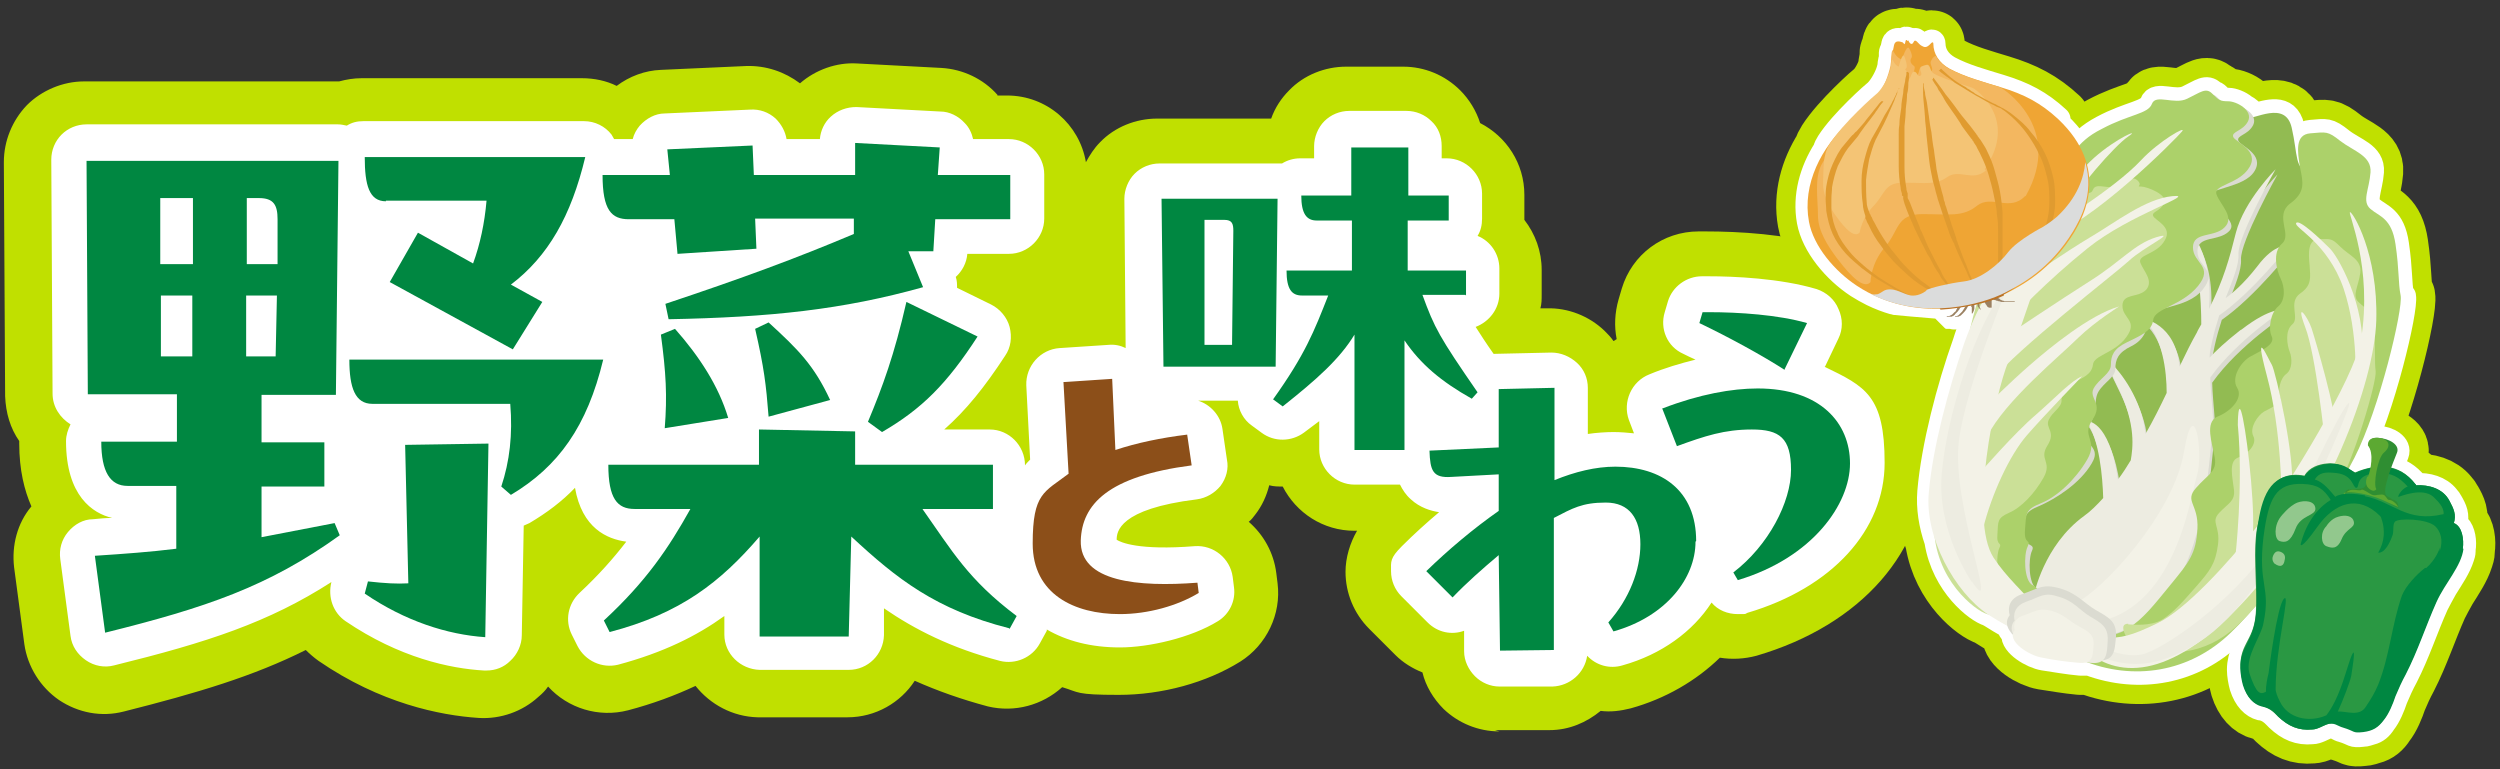 <?xml version="1.0" encoding="UTF-8"?>
<svg xmlns="http://www.w3.org/2000/svg" version="1.1" viewBox="0 0 390 120">
  <rect x="0" y="0" width="390" height="120" fill="#333333" stroke="none"/>
  <defs>
    <style>
      .cls-1, .cls-2, .cls-3 {
        fill: none;
      }

      .cls-4, .cls-5, .cls-6 {
        mix-blend-mode: multiply;
      }

      .cls-4, .cls-7 {
        fill: #fff;
      }

      .cls-8 {
        fill: #f4c475;
      }

      .cls-9 {
        fill: #5ca932;
      }

      .cls-10 {
        fill: #92c88d;
      }

      .cls-11 {
        fill: #acd16a;
      }

      .cls-2 {
        stroke: #c0e000;
        stroke-width: 10px;
      }

      .cls-2, .cls-3 {
        stroke-linecap: round;
        stroke-linejoin: round;
      }

      .cls-12 {
        fill: #cbe097;
      }

      .cls-13 {
        fill: #8c4f19;
      }

      .cls-14 {
        fill: #2f8e32;
      }

      .cls-15 {
        isolation: isolate;
      }

      .cls-16 {
        fill: #92bb52;
      }

      .cls-17 {
        fill: #f3b760;
      }

      .cls-18 {
        fill: #edece1;
      }

      .cls-19 {
        fill: #f3f2e7;
      }

      .cls-5 {
        fill: #dbdcdc;
      }

      .cls-20 {
        fill: #bb7326;
      }

      .cls-21 {
        fill: #e09b30;
      }

      .cls-3 {
        stroke: #fff;
        stroke-width: 4px;
      }

      .cls-22 {
        fill: #008741;
      }

      .cls-23 {
        fill: #9b8162;
      }

      .cls-24 {
        fill: #efa534;
      }

      .cls-6, .cls-25 {
        fill: #dbdbd1;
      }

      .cls-26 {
        fill: #2a9843;
      }

      .cls-27 {
        fill: #c0e000;
      }
    </style>
  </defs>
  <!-- Generator: Adobe Illustrator 28.7.4, SVG Export Plug-In . SVG Version: 1.2.0 Build 166)  -->
  <g class="cls-15">
    <g id="text">
      <g>
        <rect class="cls-1" x="0" y="0" width="389.9" height="120"/>
        <path class="cls-7" d="M284.7,57.2l2.1-4.4c.7-1.4.7-3.1,0-4.6-.6-1.5-1.9-2.6-3.4-3.1-5.7-1.7-13-2-16.9-2h-1c-2.4,0-4.6,1.6-5.3,3.9l-.5,1.7c-.8,2.6.4,5.4,2.9,6.5.6.3,1.2.6,1.9.9-2.4.6-4.8,1.3-7.2,2.3-2.8,1.1-4.2,4.3-3.2,7.1l.8,2.1c-1-.1-2.1-.2-3.2-.2s-2.7.1-4,.3v-7.2c0-1.5-.6-2.9-1.7-3.9-1.1-1-2.5-1.6-4-1.6l-8.8.2c0,0-.1,0-.2,0-1.2-1.7-2.1-3.1-2.8-4.2,2.1-.8,3.7-2.8,3.7-5.2v-3.9c0-2.3-1.4-4.3-3.4-5.1.5-.8.7-1.7.7-2.7v-3.9c0-3-2.5-5.5-5.5-5.5h-.8v-1.9c0-1.5-.5-2.9-1.6-3.9-1-1-2.4-1.6-3.9-1.6h-8.9c-1.5,0-2.9.6-3.9,1.6-1,1-1.6,2.5-1.6,3.9v1.9s-2.2,0-2.2,0c-1,0-2,.3-2.8.8-.3,0-.6,0-.9,0h-18.2c-1.5,0-2.9.6-3.9,1.6s-1.6,2.5-1.6,3.9l.2,23.3c-.8-.4-1.7-.6-2.7-.5l-7.6.5c-3,.2-5.3,2.8-5.2,5.8l.6,11.6c-.3.3-.6.6-.8.9h0c0-3.1-2.5-5.6-5.5-5.6h-7.1c3.4-3,6.3-6.6,9.5-11.5.9-1.3,1.1-2.9.7-4.5-.4-1.5-1.5-2.8-2.9-3.5l-5.3-2.6c0-.6,0-1.1-.2-1.7,1-.9,1.7-2.2,1.8-3.6h6.5c3,0,5.5-2.5,5.5-5.5v-6.9c0-3-2.5-5.5-5.5-5.5h-5.6c-.2-.9-.6-1.8-1.3-2.5-1-1.1-2.4-1.8-3.8-1.8l-13.1-.7c-1.5,0-2.9.5-4,1.5-1,.9-1.6,2.2-1.7,3.5h-5.2c-.2-1.2-.8-2.3-1.7-3.2-1.1-1-2.5-1.5-4-1.4l-13.3.6c-1.5,0-2.9.8-3.9,1.9-.5.6-.9,1.3-1.1,2.1h-2.9c-.1-.2-.3-.5-.4-.7-1-1.3-2.6-2.1-4.3-2.1h-34.4c-1,0-1.8.2-2.6.7-.5-.1-.9-.2-1.4-.2H13.5c-1.5,0-2.9.6-3.9,1.6-1,1-1.6,2.4-1.6,3.9l.2,36.5c0,2.1,1.2,3.8,2.8,4.8-.4.8-.7,1.7-.7,2.6,0,8.6,4.2,11.3,7.2,12-1,0-2,.1-3,.2-1.5,0-2.9.8-3.9,2-1,1.2-1.4,2.7-1.2,4.2l1.6,12c.2,1.6,1.1,2.9,2.4,3.8,1.3.9,2.9,1.2,4.4.8,14.6-3.6,24.1-6.7,33.9-13h0c-.6,2.4.3,4.8,2.2,6.1,8.4,5.7,16.3,7.4,21.6,7.7.1,0,.2,0,.4,0,1.4,0,2.7-.5,3.7-1.5,1.1-1,1.8-2.5,1.8-4l.3-17.1c.3-.1.6-.3.9-.4,2.7-1.6,5.1-3.4,7.1-5.5,1.1,6.3,5,8,8,8.4-2,2.6-4.3,5.2-7.3,8-1.8,1.7-2.3,4.3-1.2,6.5l.9,1.8c1.2,2.3,3.8,3.5,6.3,2.9,7.1-1.9,12.3-4.5,16.6-7.6v2.9c0,3,2.5,5.4,5.5,5.5h13.9c0,0,0,0,0,0,3,0,5.4-2.4,5.5-5.4v-4.2c4.8,3.3,10.5,6.2,18.1,8.2,2.4.6,5-.5,6.2-2.7l1.1-2s0-.1,0-.2c3.1,1.8,6.9,2.8,11.4,2.8s11.1-1.5,15.3-4.1c1.8-1.1,2.8-3.2,2.5-5.3l-.2-1.6c-.4-2.9-3-5-5.9-4.8-8.8.7-11.6-.6-12.2-1,0-1.2.3-4.8,12.5-6.3,1.5-.2,2.8-1,3.7-2.1.9-1.2,1.3-2.7,1-4.1l-.7-4.8c-.3-2.1-1.9-3.8-3.8-4.4h6.2c.1,1.5.9,3,2.2,3.9l1.5,1.1c2,1.5,4.7,1.4,6.6,0,.8-.6,1.6-1.2,2.4-1.8v4.4c0,3,2.5,5.5,5.5,5.5h7.1c.4.8.9,1.6,1.7,2.3,1.4,1.3,3.1,1.8,4.4,2-1.9,1.6-3.9,3.4-5.8,5.3s-1.7,2.4-1.7,3.9c0,1.5.6,2.9,1.6,3.9l4.1,4.1c1.6,1.6,3.8,2,5.7,1.3v3.2c0,1.5.7,2.9,1.7,3.9,1,1,2.4,1.6,3.8,1.6s0,0,0,0h8.3c2.7-.1,5-2.1,5.4-4.8,1.4,1.5,3.5,2.1,5.5,1.5,6.1-1.7,11-5.3,13.9-9.8,1,1.2,2.5,1.8,4.1,1.8s1,0,1.5-.2c13.2-3.9,21.4-12.9,21.4-23.4s-3-11.9-9.4-15Z"/>
        <path class="cls-27" d="M233.9,114.1c-3.3,0-6.4-1.3-8.7-3.5-1.6-1.6-2.8-3.6-3.3-5.7-1.5-.6-3-1.5-4.2-2.7l-4.1-4.1c-2.4-2.4-3.7-5.6-3.7-8.9,0-2.2.7-4.5,1.8-6.4h-.4c-4.9,0-9.1-2.8-11.2-6.9-.7,0-1.4,0-2.1-.2-.4,1.6-1.1,3.2-2.2,4.6-.3.4-.6.8-1,1.1,2.3,2,3.9,4.8,4.3,8l.2,1.6c.6,4.8-1.7,9.6-5.8,12.2-5.3,3.3-12.2,5.2-19,5.2s-6.1-.4-8.8-1.2c-3.1,2.8-7.4,4-11.6,3-4.1-1.1-7.8-2.4-11.4-4-2.2,3.4-6.1,5.7-10.5,5.7h-14c-3.9-.1-7.4-2-9.7-4.9-3.2,1.5-6.7,2.8-10.5,3.8-4.6,1.2-9.4-.3-12.5-3.7-.4.6-.9,1.1-1.5,1.6-2.5,2.3-5.9,3.5-9.3,3.3-6.1-.4-15.4-2.3-25-8.9-.7-.5-1.4-1.1-2-1.7-8.2,4.1-16.9,6.7-28.4,9.6-3.5.9-7.1.2-10.1-1.8-2.9-2-4.9-5.2-5.4-8.7l-1.6-12c-.4-3.4.5-6.9,2.7-9.5-1.1-2.5-1.9-5.7-1.9-9.8s0-.3,0-.4c-1.4-2-2.1-4.4-2.2-7l-.2-36.5c0-3.3,1.3-6.5,3.6-8.9,2.3-2.3,5.6-3.7,8.9-3.7h39.3c.2,0,.3,0,.5,0,1.1-.3,2.3-.5,3.5-.5h34.4c1.9,0,3.8.4,5.4,1.2,2-1.5,4.4-2.4,6.9-2.5l13.3-.6c3.1-.1,6,.9,8.4,2.7,2.4-2.1,5.7-3.3,8.9-3.1l13.2.7c3.3.2,6.5,1.7,8.7,4.2,0,0,0,0,0,.1h1.5c6.2,0,11.3,4.5,12.3,10.4.6-1.1,1.3-2.2,2.2-3.1,2.3-2.4,5.6-3.7,8.9-3.7h17.8s0,0,0,0c.6-1.7,1.6-3.2,2.8-4.4,2.3-2.4,5.6-3.7,8.9-3.7h8.9c3.3,0,6.5,1.3,8.9,3.7,1.4,1.4,2.5,3.2,3.1,5.1,4.1,2.1,6.9,6.3,6.9,11.2v3.9h0c1.7,2.2,2.7,4.9,2.7,7.8v3.9c0,.7,0,1.4-.2,2.1h1c3.3-.1,6.6,1.2,9,3.5.5.5,1,1,1.4,1.6.1,0,.3-.2.5-.3-.4-2-.3-4.1.3-6.2l.5-1.7c1.6-5.3,6.4-8.9,12-8.9h1c5.2,0,12.7.4,18.9,2.3,3.5,1.1,6.3,3.6,7.8,6.9,1.3,3,1.4,6.3.3,9.4,4.8,4.4,7.5,10.5,7.5,17.4,0,13.8-10.1,25.4-26.5,30.2-1.9.5-3.8.6-5.7.3-3.7,3.6-8.5,6.4-13.9,7.9-1.6.4-3.1.6-4.7.4-2.2,1.8-4.9,3-8,3h-8.5Z"/>
        <g>
          <g>
            <path class="cls-7" d="M374.6,46.1c-.4-2.1-.2-3.9-.8-8-.6-4.1-2.5-4.3-3.9-5.5-1.4-1.2-.2-3.1,0-5.8.2-2.7-2.7-3.3-4.7-4.9s-2.3-1.4-4.7-1.2c-2.5.2-2.1,2.9-1.6,5.3,0,0,0,0,0,0-.8-1-.7-3.1-1.4-6.2-.8-3.4-3.8-2.2-5.9-1.7-.3-.6-.9-1.1-1.5-1.4-.7-.6-1.8-1-2.4-1s-.8,0-1.1-.1c-.2-.2-.3-.3-.6-.6s-.5-.4-.7-.4c0,0,0,0-.1-.1-1-1-1.8-.2-3.9.8-2.1,1-4.9-.8-5.5.8-.6,1.6-3.5,1.6-7.8,3.9s-4.1,4.3-9.7,9.4c-2.9,2.7-5.2,6.8-6.9,11.2-1.5,2.6-2.6,6-3.5,9.5-.5,1-.9,2.1-1.3,3.4-2.5,7-4.9,16.2-5.5,23.2-.2,2.5.2,5.1,1.1,7.7,1.1,6.9,6.3,10.8,8,11.3,0,0,.1.1.2.1,1.1.7,2.1,1.3,3,1.8.1.4.4.9.8,1.3-.2,1.6,2.8,3.4,4.6,3.7,2,.3,3.6.6,5.7.8.5,0,.9,0,1.2,0,0,0,.1,0,.2,0,7.8,2.9,16.3,1.4,22.4-4.6.8-.8,1.7-1.7,2.6-2.7,4.7-5,10.6-13.5,13.4-18.6.1-.2.2-.4.4-.7,1.2-2,2.2-3.8,3-5.3,3.9-7.6,7.6-23.2,7.2-25.3Z"/>
            <path class="cls-7" d="M384.2,85.7c.2-1.2,0-2.8-.8-3.6-.2-.2-.3-.3-.5-.4.4-1.3,0-2.2-.7-3.4-.1-.2-.3-.5-.5-.7-1.1-1.4-3-1.9-4.8-1.8,0,0,0,0,0,0,0,0,0-.2-.1-.2-1.1-1.4-2.5-2.2-3.9-2.5.4-1,.7-1.8.9-2.3.5-1.3-1.2-2.3-2.9-2.4-1.7-.1-1.5,1.2-1.5,1.2.6.8.5,2.3.3,3.5-.8.2-1.6.4-2.4.8-1.6-1.3-2.7-1.6-4.4-1.4-.7,0-1.5.3-2.2.7-.1,0-.2.1-.3.2-.4.3-.7.6-1,1,0,0,0,0,0,0-5-.9-6.5,2.7-7.2,7.1-.2.9-.2,1.7-.3,2.5,0,.3,0,.6,0,.9,0,.2,0,.5,0,.7,0,2.7.1,5.9.1,8.5,0,.4,0,.8,0,1.2-.2,2.5-.8,3.9-1.4,5.1-.2.4-.4.8-.6,1.2-.3.8-.6,1.7-.6,2.9,0,.8.2,1.9.4,2.6.6,1.9,1.7,3,2.9,3.3.3,0,.5.1.8.2.9.4,1.3.9,1.9,1.5,1.6,1.5,3.2,2.2,5.3,2,.8,0,1.7-.6,2.3-.8.3-.1.6-.1.9-.1.6.1,1,.5,1.5.6,2,.6,1.4.9,3.2.7.5,0,.9-.2,1.3-.3.8-.2,1.4-.7,1.9-1.5.8-1,1.4-2.5,1.8-3.7.5-1.2,1-2.3,1.6-3.4,1.9-3.7,3.1-7.5,4.8-11.3.4-.8.9-1.7,1.4-2.6,1-1.6,2.1-3.2,2.6-4.8.1-.3.2-.6.2-.9Z"/>
            <path class="cls-4" d="M321,18.6c-2.8-2.6-5.4-3.9-9-5-2.6-.8-5.6-1.6-8-2.9-1.6-.9-2.5-2.3-2.5-3.9,0,0,0-.5-.5.1-.6.6-.9.5-1.4.2-.5-.3-.9-1.2-1.2-.5-.3.6-.7,0-.8-.3-.4-.5-.3.3-.5.5l-.3-.3c-1.4-.5-1.3.5-1.4.8,0,.2,0,.3-.1.5,0-.1-.1,0-.2.4,0,.5,0,.7,0,.9,0,0,0,0-.1.3-.2.9,0,.6-.3,1.6-.3,1-1.1,2.5-1.9,3.3-.4.3-5.4,4.7-7.5,8-.2.3-.4.7-.5,1.1-2.1,3.3-3.2,7.2-2.5,11.1.7,3.8,4,7.7,7.5,10,.8.5,1.5.9,2.3,1.3,0,0,0,0,0,0,0,0,0,0,0,0,4.5,2.2,9.2,2.5,13.2,2,0,0,0,0,0,0,0,.1-.1.2-.2.4,0,0,0,.1-.1.2,0,0,0,.1-.2.2,0,0-.1.1-.2.2,0,0-.1.1-.2.2,0,0-.1,0-.2.1,0,0-.1,0-.2.1,0,0-.1,0-.2,0,0,0,0,0-.1,0,0,0-.1,0-.1,0h0s0,0,0,.1c0,0,0,0,.1,0,0,0,0,0,.1,0,0,0,0,0,.1,0,0,0,.1,0,.2,0,0,0,.1,0,.2,0,0,0,.2,0,.2-.1,0,0,.2,0,.2-.1,0,0,.2-.1.2-.2,0,0,.1-.1.2-.2,0,0,.1-.1.2-.2.1-.1.2-.3.3-.4,0-.1.1-.2.2-.3,0,0,0,0,0,0,.2,0,.4,0,.6,0,0,0,0,0,0,0-.1.2-.3.5-.5.8,0,0-.1.1-.2.2,0,0-.1.1-.2.2,0,0-.1.1-.2.2,0,0-.1,0-.2.1,0,0-.1,0-.1,0,0,0,0,0-.1,0,0,0-.1,0-.1,0h0s0,0,0,.1c0,0,0,0,.1,0,0,0,0,0,.1,0,0,0,0,0,.1,0,0,0,.1,0,.2,0,0,0,.1,0,.2-.1,0,0,.1,0,.2-.1,0,0,.1-.1.2-.2,0,0,.1-.1.2-.2.3-.3.5-.6.6-.8,0-.1.1-.2.2-.3,0,0,0-.1,0-.1h0s0,0,0,0c0,0,.1,0,.2,0,0,0,0,.2,0,.2,0,0,0,0,0,0,0,0,0,0,0,0,0,0,0,0,0,0,0,0,0,0,0,0,0,0,0,0,0,.1,0,0,0,.1,0,.2,0,.2,0,.3,0,.4,0,.1,0,.2,0,.2,0,0,0,.1,0,.1,0,0,0,0,.1,0h0s.2-.3.3-.7c0-.1,0-.2,0-.3,0-.1,0-.2,0-.3,0,0,0,0,0-.1,0,0,0,0,0,0,0,0,0,0,0,0,.2,0,.3,0,.5-.1,0,0,0,0,0,.1,0,0,0,.1,0,.2,0,0,0,.1,0,.2,0,.1.1.2.2.3.1.2.3.3.3.4,0,0,0,0,0,.1,0,0,0,0,0,0h0c0,0,0,.1,0,.1,0,0,0,0,0,0,0,0,0,0,0,0,0,0,0,0,0-.1,0,0,0,0,0-.1,0-.2-.1-.4-.2-.5,0,0,0-.2,0-.2,0,0,0,0,0,0,0,0,0,0,0,0,0,0,0,0,0,0,0,0,0,0,0,0,0,0,0,0,0,0,0,0,0,0,0,0,.1,0,.2,0,.4-.1,0,0,0,0,.1,0,0,0,0,0,0,0,0,0,0,.2.1.3,0,.1.1.2.2.3,0,0,0,.1.1.2,0,0,0,0,.1.1,0,0,0,0,.2.1,0,0,0,0,.1,0,0,0,0,0,.1,0,0,0,0,0,.1,0,0,0,0,0,0,0,0,0,0,0,.1,0,0,0,0,0,0-.1h0s0,0,0,0c0,0,0,0,0,0,0,0,0,0,0,0,0,0,0,0,0,0,0,0,0,0,0-.1,0,0,0,0,0-.1,0,0,0,0,0-.1,0,0,0-.2,0-.3,0,0,0-.2,0-.3,0,0,0,0,0-.1.2,0,.3-.1.5-.2,0,0,.1,0,.2.1,0,0,.2,0,.3.1.1,0,.2,0,.3.1.1,0,.2,0,.4.1.1,0,.2,0,.4.1h.2c0,0,.1,0,.2,0,.1,0,.3,0,.4,0,.1,0,.2,0,.3,0,0,0,.1,0,.2,0,0,0,.1,0,.1,0,0,0,.2,0,.3,0,0,0,.1,0,.2,0,.1,0,.2,0,.2,0,0,0,0,0,0-.1,0,0,0,0,0,0h0s0,0-.2,0c0,0-.1,0-.2,0,0,0-.2,0-.2,0,0,0,0,0-.1,0,0,0,0,0-.1,0-.1,0-.2,0-.3,0-.1,0-.2,0-.3,0h-.2c0,0-.2-.1-.2-.1-.1,0-.2,0-.3-.1-.1,0-.2-.1-.3-.2,0,0-.2,0-.2-.2.2,0,.4-.2.7-.3.3-.1.6-.3.9-.4,2.3-1.2,6.9-3.6,10.5-9.5,1.4-2.4,5.6-9.9-2.5-17.6Z"/>
          </g>
          <g>
            <path class="cls-2" d="M374.6,46.1c-.4-2.1-.2-3.9-.8-8-.6-4.1-2.5-4.3-3.9-5.5-1.4-1.2-.2-3.1,0-5.8.2-2.7-2.7-3.3-4.7-4.9s-2.3-1.4-4.7-1.2c-2.5.2-2.1,2.9-1.6,5.3,0,0,0,0,0,0-.8-1-.7-3.1-1.4-6.2-.8-3.4-3.8-2.2-5.9-1.7-.3-.6-.9-1.1-1.5-1.4-.7-.6-1.8-1-2.4-1s-.8,0-1.1-.1c-.2-.2-.3-.3-.6-.6s-.5-.4-.7-.4c0,0,0,0-.1-.1-1-1-1.8-.2-3.9.8-2.1,1-4.9-.8-5.5.8-.6,1.6-3.5,1.6-7.8,3.9s-4.1,4.3-9.7,9.4c-2.9,2.7-5.2,6.8-6.9,11.2-1.5,2.6-2.6,6-3.5,9.5-.5,1-.9,2.1-1.3,3.4-2.5,7-4.9,16.2-5.5,23.2-.2,2.5.2,5.1,1.1,7.7,1.1,6.9,6.3,10.8,8,11.3,0,0,.1.1.2.1,1.1.7,2.1,1.3,3,1.8.1.4.4.9.8,1.3-.2,1.6,2.8,3.4,4.6,3.7,2,.3,3.6.6,5.7.8.5,0,.9,0,1.2,0,0,0,.1,0,.2,0,7.8,2.9,16.3,1.4,22.4-4.6.8-.8,1.7-1.7,2.6-2.7,4.7-5,10.6-13.5,13.4-18.6.1-.2.2-.4.4-.7,1.2-2,2.2-3.8,3-5.3,3.9-7.6,7.6-23.2,7.2-25.3Z"/>
            <path class="cls-2" d="M384.2,85.7c.2-1.2,0-2.8-.8-3.6-.2-.2-.3-.3-.5-.4.4-1.3,0-2.2-.7-3.4-.1-.2-.3-.5-.5-.7-1.1-1.4-3-1.9-4.8-1.8,0,0,0,0,0,0,0,0,0-.2-.1-.2-1.1-1.4-2.5-2.2-3.9-2.5.4-1,.7-1.8.9-2.3.5-1.3-1.2-2.3-2.9-2.4-1.7-.1-1.5,1.2-1.5,1.2.6.8.5,2.3.3,3.5-.8.2-1.6.4-2.4.8-1.6-1.3-2.7-1.6-4.4-1.4-.7,0-1.5.3-2.2.7-.1,0-.2.1-.3.2-.4.3-.7.6-1,1,0,0,0,0,0,0-5-.9-6.5,2.7-7.2,7.1-.2.9-.2,1.7-.3,2.5,0,.3,0,.6,0,.9,0,.2,0,.5,0,.7,0,2.7.1,5.9.1,8.5,0,.4,0,.8,0,1.2-.2,2.5-.8,3.9-1.4,5.1-.2.4-.4.8-.6,1.2-.3.8-.6,1.7-.6,2.9,0,.8.2,1.9.4,2.6.6,1.9,1.7,3,2.9,3.3.3,0,.5.1.8.2.9.4,1.3.9,1.9,1.5,1.6,1.5,3.2,2.2,5.3,2,.8,0,1.7-.6,2.3-.8.3-.1.6-.1.9-.1.6.1,1,.5,1.5.6,2,.6,1.4.9,3.2.7.5,0,.9-.2,1.3-.3.8-.2,1.4-.7,1.9-1.5.8-1,1.4-2.5,1.8-3.7.5-1.2,1-2.3,1.6-3.4,1.9-3.7,3.1-7.5,4.8-11.3.4-.8.9-1.7,1.4-2.6,1-1.6,2.1-3.2,2.6-4.8.1-.3.2-.6.2-.9Z"/>
            <path class="cls-2" d="M321,18.6c-2.8-2.6-5.4-3.9-9-5-2.6-.8-5.6-1.6-8-2.9-1.6-.9-2.5-2.3-2.5-3.9,0,0,0-.5-.5.1-.6.6-.9.5-1.4.2-.5-.3-.9-1.2-1.2-.5-.3.6-.7,0-.8-.3-.4-.5-.3.3-.5.5l-.3-.3c-1.4-.5-1.3.5-1.4.8,0,.2,0,.3-.1.5,0-.1-.1,0-.2.4,0,.5,0,.7,0,.9,0,0,0,0-.1.3-.2.9,0,.6-.3,1.6-.3,1-1.1,2.5-1.9,3.3-.4.3-5.4,4.7-7.5,8-.2.3-.4.7-.5,1.1-2.1,3.3-3.2,7.2-2.5,11.1.7,3.8,4,7.7,7.5,10,.8.5,1.5.9,2.3,1.3,0,0,0,0,0,0,0,0,0,0,0,0,4.5,2.2,9.2,2.5,13.2,2,0,0,0,0,0,0,0,.1-.1.2-.2.4,0,0,0,.1-.1.2,0,0,0,.1-.2.2,0,0-.1.1-.2.2,0,0-.1.1-.2.2,0,0-.1,0-.2.1,0,0-.1,0-.2.1,0,0-.1,0-.2,0,0,0,0,0-.1,0,0,0-.1,0-.1,0h0s0,0,0,.1c0,0,0,0,.1,0,0,0,0,0,.1,0,0,0,0,0,.1,0,0,0,.1,0,.2,0,0,0,.1,0,.2,0,0,0,.2,0,.2-.1,0,0,.2,0,.2-.1,0,0,.2-.1.2-.2,0,0,.1-.1.2-.2,0,0,.1-.1.2-.2.1-.1.2-.3.3-.4,0-.1.1-.2.2-.3,0,0,0,0,0,0,.2,0,.4,0,.6,0,0,0,0,0,0,0-.1.2-.3.5-.5.8,0,0-.1.1-.2.2,0,0-.1.1-.2.2,0,0-.1.1-.2.2,0,0-.1,0-.2.1,0,0-.1,0-.1,0,0,0,0,0-.1,0,0,0-.1,0-.1,0h0s0,0,0,.1c0,0,0,0,.1,0,0,0,0,0,.1,0,0,0,0,0,.1,0,0,0,.1,0,.2,0,0,0,.1,0,.2-.1,0,0,.1,0,.2-.1,0,0,.1-.1.2-.2,0,0,.1-.1.2-.2.3-.3.5-.6.6-.8,0-.1.1-.2.2-.3,0,0,0-.1,0-.1h0s0,0,0,0c0,0,.1,0,.2,0,0,0,0,.2,0,.2,0,0,0,0,0,0,0,0,0,0,0,0,0,0,0,0,0,0,0,0,0,0,0,0,0,0,0,0,0,.1,0,0,0,.1,0,.2,0,.2,0,.3,0,.4,0,.1,0,.2,0,.2,0,0,0,.1,0,.1,0,0,0,0,.1,0h0s.2-.3.3-.7c0-.1,0-.2,0-.3,0-.1,0-.2,0-.3,0,0,0,0,0-.1,0,0,0,0,0,0,0,0,0,0,0,0,.2,0,.3,0,.5-.1,0,0,0,0,0,.1,0,0,0,.1,0,.2,0,0,0,.1,0,.2,0,.1.1.2.2.3.1.2.3.3.3.4,0,0,0,0,0,.1,0,0,0,0,0,0h0c0,0,0,.1,0,.1,0,0,0,0,0,0,0,0,0,0,0,0,0,0,0,0,0-.1,0,0,0,0,0-.1,0-.2-.1-.4-.2-.5,0,0,0-.2,0-.2,0,0,0,0,0,0,0,0,0,0,0,0,0,0,0,0,0,0,0,0,0,0,0,0,0,0,0,0,0,0,0,0,0,0,0,0,.1,0,.2,0,.4-.1,0,0,0,0,.1,0,0,0,0,0,0,0,0,0,0,.2.1.3,0,.1.1.2.2.3,0,0,0,.1.1.2,0,0,0,0,.1.1,0,0,0,0,.2.1,0,0,0,0,.1,0,0,0,0,0,.1,0,0,0,0,0,.1,0,0,0,0,0,0,0,0,0,0,0,.1,0,0,0,0,0,0-.1h0s0,0,0,0c0,0,0,0,0,0,0,0,0,0,0,0,0,0,0,0,0,0,0,0,0,0,0-.1,0,0,0,0,0-.1,0,0,0,0,0-.1,0,0,0-.2,0-.3,0,0,0-.2,0-.3,0,0,0,0,0-.1.2,0,.3-.1.5-.2,0,0,.1,0,.2.1,0,0,.2,0,.3.1.1,0,.2,0,.3.1.1,0,.2,0,.4.1.1,0,.2,0,.4.1h.2c0,0,.1,0,.2,0,.1,0,.3,0,.4,0,.1,0,.2,0,.3,0,0,0,.1,0,.2,0,0,0,.1,0,.1,0,0,0,.2,0,.3,0,0,0,.1,0,.2,0,.1,0,.2,0,.2,0,0,0,0,0,0-.1,0,0,0,0,0,0h0s0,0-.2,0c0,0-.1,0-.2,0,0,0-.2,0-.2,0,0,0,0,0-.1,0,0,0,0,0-.1,0-.1,0-.2,0-.3,0-.1,0-.2,0-.3,0h-.2c0,0-.2-.1-.2-.1-.1,0-.2,0-.3-.1-.1,0-.2-.1-.3-.2,0,0-.2,0-.2-.2.2,0,.4-.2.7-.3.3-.1.6-.3.9-.4,2.3-1.2,6.9-3.6,10.5-9.5,1.4-2.4,5.6-9.9-2.5-17.6Z"/>
          </g>
          <g>
            <path class="cls-3" d="M374.6,46.1c-.4-2.1-.2-3.9-.8-8-.6-4.1-2.5-4.3-3.9-5.5-1.4-1.2-.2-3.1,0-5.8.2-2.7-2.7-3.3-4.7-4.9s-2.3-1.4-4.7-1.2c-2.5.2-2.1,2.9-1.6,5.3,0,0,0,0,0,0-.8-1-.7-3.1-1.4-6.2-.8-3.4-3.8-2.2-5.9-1.7-.3-.6-.9-1.1-1.5-1.4-.7-.6-1.8-1-2.4-1s-.8,0-1.1-.1c-.2-.2-.3-.3-.6-.6s-.5-.4-.7-.4c0,0,0,0-.1-.1-1-1-1.8-.2-3.9.8-2.1,1-4.9-.8-5.5.8-.6,1.6-3.5,1.6-7.8,3.9s-4.1,4.3-9.7,9.4c-2.9,2.7-5.2,6.8-6.9,11.2-1.5,2.6-2.6,6-3.5,9.5-.5,1-.9,2.1-1.3,3.4-2.5,7-4.9,16.2-5.5,23.2-.2,2.5.2,5.1,1.1,7.7,1.1,6.9,6.3,10.8,8,11.3,0,0,.1.1.2.1,1.1.7,2.1,1.3,3,1.8.1.4.4.9.8,1.3-.2,1.6,2.8,3.4,4.6,3.7,2,.3,3.6.6,5.7.8.5,0,.9,0,1.2,0,0,0,.1,0,.2,0,7.8,2.9,16.3,1.4,22.4-4.6.8-.8,1.7-1.7,2.6-2.7,4.7-5,10.6-13.5,13.4-18.6.1-.2.2-.4.4-.7,1.2-2,2.2-3.8,3-5.3,3.9-7.6,7.6-23.2,7.2-25.3Z"/>
            <path class="cls-3" d="M384.2,85.7c.2-1.2,0-2.8-.8-3.6-.2-.2-.3-.3-.5-.4.4-1.3,0-2.2-.7-3.4-.1-.2-.3-.5-.5-.7-1.1-1.4-3-1.9-4.8-1.8,0,0,0,0,0,0,0,0,0-.2-.1-.2-1.1-1.4-2.5-2.2-3.9-2.5.4-1,.7-1.8.9-2.3.5-1.3-1.2-2.3-2.9-2.4-1.7-.1-1.5,1.2-1.5,1.2.6.8.5,2.3.3,3.5-.8.2-1.6.4-2.4.8-1.6-1.3-2.7-1.6-4.4-1.4-.7,0-1.5.3-2.2.7-.1,0-.2.1-.3.2-.4.3-.7.6-1,1,0,0,0,0,0,0-5-.9-6.5,2.7-7.2,7.1-.2.9-.2,1.7-.3,2.5,0,.3,0,.6,0,.9,0,.2,0,.5,0,.7,0,2.7.1,5.9.1,8.5,0,.4,0,.8,0,1.2-.2,2.5-.8,3.9-1.4,5.1-.2.4-.4.8-.6,1.2-.3.8-.6,1.7-.6,2.9,0,.8.2,1.9.4,2.6.6,1.9,1.7,3,2.9,3.3.3,0,.5.1.8.2.9.4,1.3.9,1.9,1.5,1.6,1.5,3.2,2.2,5.3,2,.8,0,1.7-.6,2.3-.8.3-.1.6-.1.9-.1.6.1,1,.5,1.5.6,2,.6,1.4.9,3.2.7.5,0,.9-.2,1.3-.3.8-.2,1.4-.7,1.9-1.5.8-1,1.4-2.5,1.8-3.7.5-1.2,1-2.3,1.6-3.4,1.9-3.7,3.1-7.5,4.8-11.3.4-.8.9-1.7,1.4-2.6,1-1.6,2.1-3.2,2.6-4.8.1-.3.2-.6.2-.9Z"/>
            <path class="cls-3" d="M321,18.6c-2.8-2.6-5.4-3.9-9-5-2.6-.8-5.6-1.6-8-2.9-1.6-.9-2.5-2.3-2.5-3.9,0,0,0-.5-.5.1-.6.6-.9.5-1.4.2-.5-.3-.9-1.2-1.2-.5-.3.6-.7,0-.8-.3-.4-.5-.3.3-.5.5l-.3-.3c-1.4-.5-1.3.5-1.4.8,0,.2,0,.3-.1.5,0-.1-.1,0-.2.4,0,.5,0,.7,0,.9,0,0,0,0-.1.3-.2.9,0,.6-.3,1.6-.3,1-1.1,2.5-1.9,3.3-.4.3-5.4,4.7-7.5,8-.2.3-.4.7-.5,1.1-2.1,3.3-3.2,7.2-2.5,11.1.7,3.8,4,7.7,7.5,10,.8.5,1.5.9,2.3,1.3,0,0,0,0,0,0,0,0,0,0,0,0,4.5,2.2,9.2,2.5,13.2,2,0,0,0,0,0,0,0,.1-.1.2-.2.4,0,0,0,.1-.1.2,0,0,0,.1-.2.2,0,0-.1.1-.2.2,0,0-.1.1-.2.2,0,0-.1,0-.2.1,0,0-.1,0-.2.1,0,0-.1,0-.2,0,0,0,0,0-.1,0,0,0-.1,0-.1,0h0s0,0,0,.1c0,0,0,0,.1,0,0,0,0,0,.1,0,0,0,0,0,.1,0,0,0,.1,0,.2,0,0,0,.1,0,.2,0,0,0,.2,0,.2-.1,0,0,.2,0,.2-.1,0,0,.2-.1.2-.2,0,0,.1-.1.2-.2,0,0,.1-.1.2-.2.1-.1.2-.3.3-.4,0-.1.1-.2.2-.3,0,0,0,0,0,0,.2,0,.4,0,.6,0,0,0,0,0,0,0-.1.2-.3.5-.5.8,0,0-.1.1-.2.2,0,0-.1.1-.2.2,0,0-.1.1-.2.2,0,0-.1,0-.2.1,0,0-.1,0-.1,0,0,0,0,0-.1,0,0,0-.1,0-.1,0h0s0,0,0,.1c0,0,0,0,.1,0,0,0,0,0,.1,0,0,0,0,0,.1,0,0,0,.1,0,.2,0,0,0,.1,0,.2-.1,0,0,.1,0,.2-.1,0,0,.1-.1.2-.2,0,0,.1-.1.2-.2.3-.3.5-.6.6-.8,0-.1.1-.2.2-.3,0,0,0-.1,0-.1h0s0,0,0,0c0,0,.1,0,.2,0,0,0,0,.2,0,.2,0,0,0,0,0,0,0,0,0,0,0,0,0,0,0,0,0,0,0,0,0,0,0,0,0,0,0,0,0,.1,0,0,0,.1,0,.2,0,.2,0,.3,0,.4,0,.1,0,.2,0,.2,0,0,0,.1,0,.1,0,0,0,0,.1,0h0s.2-.3.3-.7c0-.1,0-.2,0-.3,0-.1,0-.2,0-.3,0,0,0,0,0-.1,0,0,0,0,0,0,0,0,0,0,0,0,.2,0,.3,0,.5-.1,0,0,0,0,0,.1,0,0,0,.1,0,.2,0,0,0,.1,0,.2,0,.1.1.2.2.3.1.2.3.3.3.4,0,0,0,0,0,.1,0,0,0,0,0,0h0c0,0,0,.1,0,.1,0,0,0,0,0,0,0,0,0,0,0,0,0,0,0,0,0-.1,0,0,0,0,0-.1,0-.2-.1-.4-.2-.5,0,0,0-.2,0-.2,0,0,0,0,0,0,0,0,0,0,0,0,0,0,0,0,0,0,0,0,0,0,0,0,0,0,0,0,0,0,0,0,0,0,0,0,.1,0,.2,0,.4-.1,0,0,0,0,.1,0,0,0,0,0,0,0,0,0,0,.2.1.3,0,.1.1.2.2.3,0,0,0,.1.1.2,0,0,0,0,.1.1,0,0,0,0,.2.1,0,0,0,0,.1,0,0,0,0,0,.1,0,0,0,0,0,.1,0,0,0,0,0,0,0,0,0,0,0,.1,0,0,0,0,0,0-.1h0s0,0,0,0c0,0,0,0,0,0,0,0,0,0,0,0,0,0,0,0,0,0,0,0,0,0,0-.1,0,0,0,0,0-.1,0,0,0,0,0-.1,0,0,0-.2,0-.3,0,0,0-.2,0-.3,0,0,0,0,0-.1.2,0,.3-.1.5-.2,0,0,.1,0,.2.1,0,0,.2,0,.3.1.1,0,.2,0,.3.1.1,0,.2,0,.4.1.1,0,.2,0,.4.1h.2c0,0,.1,0,.2,0,.1,0,.3,0,.4,0,.1,0,.2,0,.3,0,0,0,.1,0,.2,0,0,0,.1,0,.1,0,0,0,.2,0,.3,0,0,0,.1,0,.2,0,.1,0,.2,0,.2,0,0,0,0,0,0-.1,0,0,0,0,0,0h0s0,0-.2,0c0,0-.1,0-.2,0,0,0-.2,0-.2,0,0,0,0,0-.1,0,0,0,0,0-.1,0-.1,0-.2,0-.3,0-.1,0-.2,0-.3,0h-.2c0,0-.2-.1-.2-.1-.1,0-.2,0-.3-.1-.1,0-.2-.1-.3-.2,0,0-.2,0-.2-.2.2,0,.4-.2.7-.3.3-.1.6-.3.9-.4,2.3-1.2,6.9-3.6,10.5-9.5,1.4-2.4,5.6-9.9-2.5-17.6Z"/>
          </g>
          <g>
            <path class="cls-7" d="M374.6,46.1c-.4-2.1-.2-3.9-.8-8-.6-4.1-2.5-4.3-3.9-5.5-1.4-1.2-.2-3.1,0-5.8.2-2.7-2.7-3.3-4.7-4.9s-2.3-1.4-4.7-1.2c-2.5.2-2.1,2.9-1.6,5.3,0,0,0,0,0,0-.8-1-.7-3.1-1.4-6.2-.8-3.4-3.8-2.2-5.9-1.7-.3-.6-.9-1.1-1.5-1.4-.7-.6-1.8-1-2.4-1s-.8,0-1.1-.1c-.2-.2-.3-.3-.6-.6s-.5-.4-.7-.4c0,0,0,0-.1-.1-1-1-1.8-.2-3.9.8-2.1,1-4.9-.8-5.5.8-.6,1.6-3.5,1.6-7.8,3.9s-4.1,4.3-9.7,9.4c-2.9,2.7-5.2,6.8-6.9,11.2-1.5,2.6-2.6,6-3.5,9.5-.5,1-.9,2.1-1.3,3.4-2.5,7-4.9,16.2-5.5,23.2-.2,2.5.2,5.1,1.1,7.7,1.1,6.9,6.3,10.8,8,11.3,0,0,.1.1.2.1,1.1.7,2.1,1.3,3,1.8.1.4.4.9.8,1.3-.2,1.6,2.8,3.4,4.6,3.7,2,.3,3.6.6,5.7.8.5,0,.9,0,1.2,0,0,0,.1,0,.2,0,7.8,2.9,16.3,1.4,22.4-4.6.8-.8,1.7-1.7,2.6-2.7,4.7-5,10.6-13.5,13.4-18.6.1-.2.2-.4.4-.7,1.2-2,2.2-3.8,3-5.3,3.9-7.6,7.6-23.2,7.2-25.3Z"/>
            <path class="cls-7" d="M384.2,85.7c.2-1.2,0-2.8-.8-3.6-.2-.2-.3-.3-.5-.4.4-1.3,0-2.2-.7-3.4-.1-.2-.3-.5-.5-.7-1.1-1.4-3-1.9-4.8-1.8,0,0,0,0,0,0,0,0,0-.2-.1-.2-1.1-1.4-2.5-2.2-3.9-2.5.4-1,.7-1.8.9-2.3.5-1.3-1.2-2.3-2.9-2.4-1.7-.1-1.5,1.2-1.5,1.2.6.8.5,2.3.3,3.5-.8.2-1.6.4-2.4.8-1.6-1.3-2.7-1.6-4.4-1.4-.7,0-1.5.3-2.2.7-.1,0-.2.1-.3.2-.4.3-.7.6-1,1,0,0,0,0,0,0-5-.9-6.5,2.7-7.2,7.1-.2.9-.2,1.7-.3,2.5,0,.3,0,.6,0,.9,0,.2,0,.5,0,.7,0,2.7.1,5.9.1,8.5,0,.4,0,.8,0,1.2-.2,2.5-.8,3.9-1.4,5.1-.2.4-.4.8-.6,1.2-.3.8-.6,1.7-.6,2.9,0,.8.2,1.9.4,2.6.6,1.9,1.7,3,2.9,3.3.3,0,.5.1.8.2.9.4,1.3.9,1.9,1.5,1.6,1.5,3.2,2.2,5.3,2,.8,0,1.7-.6,2.3-.8.3-.1.6-.1.9-.1.6.1,1,.5,1.5.6,2,.6,1.4.9,3.2.7.5,0,.9-.2,1.3-.3.8-.2,1.4-.7,1.9-1.5.8-1,1.4-2.5,1.8-3.7.5-1.2,1-2.3,1.6-3.4,1.9-3.7,3.1-7.5,4.8-11.3.4-.8.9-1.7,1.4-2.6,1-1.6,2.1-3.2,2.6-4.8.1-.3.2-.6.2-.9Z"/>
            <path class="cls-7" d="M321,18.6c-2.8-2.6-5.4-3.9-9-5-2.6-.8-5.6-1.6-8-2.9-1.6-.9-2.5-2.3-2.5-3.9,0,0,0-.5-.5.1-.6.6-.9.5-1.4.2-.5-.3-.9-1.2-1.2-.5-.3.6-.7,0-.8-.3-.4-.5-.3.3-.5.5l-.3-.3c-1.4-.5-1.3.5-1.4.8,0,.2,0,.3-.1.5,0-.1-.1,0-.2.4,0,.5,0,.7,0,.9,0,0,0,0-.1.3-.2.9,0,.6-.3,1.6-.3,1-1.1,2.5-1.9,3.3-.4.3-5.4,4.7-7.5,8-.2.3-.4.7-.5,1.1-2.1,3.3-3.2,7.2-2.5,11.1.7,3.8,4,7.7,7.5,10,.8.5,1.5.9,2.3,1.3,0,0,0,0,0,0,0,0,0,0,0,0,4.5,2.2,9.2,2.5,13.2,2,0,0,0,0,0,0,0,.1-.1.2-.2.4,0,0,0,.1-.1.2,0,0,0,.1-.2.2,0,0-.1.1-.2.2,0,0-.1.1-.2.2,0,0-.1,0-.2.1,0,0-.1,0-.2.1,0,0-.1,0-.2,0,0,0,0,0-.1,0,0,0-.1,0-.1,0h0s0,0,0,.1c0,0,0,0,.1,0,0,0,0,0,.1,0,0,0,0,0,.1,0,0,0,.1,0,.2,0,0,0,.1,0,.2,0,0,0,.2,0,.2-.1,0,0,.2,0,.2-.1,0,0,.2-.1.2-.2,0,0,.1-.1.2-.2,0,0,.1-.1.2-.2.1-.1.2-.3.3-.4,0-.1.1-.2.2-.3,0,0,0,0,0,0,.2,0,.4,0,.6,0,0,0,0,0,0,0-.1.2-.3.5-.5.8,0,0-.1.1-.2.2,0,0-.1.1-.2.2,0,0-.1.1-.2.2,0,0-.1,0-.2.1,0,0-.1,0-.1,0,0,0,0,0-.1,0,0,0-.1,0-.1,0h0s0,0,0,.1c0,0,0,0,.1,0,0,0,0,0,.1,0,0,0,0,0,.1,0,0,0,.1,0,.2,0,0,0,.1,0,.2-.1,0,0,.1,0,.2-.1,0,0,.1-.1.2-.2,0,0,.1-.1.2-.2.3-.3.5-.6.6-.8,0-.1.1-.2.2-.3,0,0,0-.1,0-.1h0s0,0,0,0c0,0,.1,0,.2,0,0,0,0,.2,0,.2,0,0,0,0,0,0,0,0,0,0,0,0,0,0,0,0,0,0,0,0,0,0,0,0,0,0,0,0,0,.1,0,0,0,.1,0,.2,0,.2,0,.3,0,.4,0,.1,0,.2,0,.2,0,0,0,.1,0,.1,0,0,0,0,.1,0h0s.2-.3.3-.7c0-.1,0-.2,0-.3,0-.1,0-.2,0-.3,0,0,0,0,0-.1,0,0,0,0,0,0,0,0,0,0,0,0,.2,0,.3,0,.5-.1,0,0,0,0,0,.1,0,0,0,.1,0,.2,0,0,0,.1,0,.2,0,.1.1.2.2.3.1.2.3.3.3.4,0,0,0,0,0,.1,0,0,0,0,0,0h0c0,0,0,.1,0,.1,0,0,0,0,0,0,0,0,0,0,0,0,0,0,0,0,0-.1,0,0,0,0,0-.1,0-.2-.1-.4-.2-.5,0,0,0-.2,0-.2,0,0,0,0,0,0,0,0,0,0,0,0,0,0,0,0,0,0,0,0,0,0,0,0,0,0,0,0,0,0,0,0,0,0,0,0,.1,0,.2,0,.4-.1,0,0,0,0,.1,0,0,0,0,0,0,0,0,0,0,.2.1.3,0,.1.1.2.2.3,0,0,0,.1.1.2,0,0,0,0,.1.1,0,0,0,0,.2.1,0,0,0,0,.1,0,0,0,0,0,.1,0,0,0,0,0,.1,0,0,0,0,0,0,0,0,0,0,0,.1,0,0,0,0,0,0-.1h0s0,0,0,0c0,0,0,0,0,0,0,0,0,0,0,0,0,0,0,0,0,0,0,0,0,0,0-.1,0,0,0,0,0-.1,0,0,0,0,0-.1,0,0,0-.2,0-.3,0,0,0-.2,0-.3,0,0,0,0,0-.1.2,0,.3-.1.5-.2,0,0,.1,0,.2.1,0,0,.2,0,.3.1.1,0,.2,0,.3.1.1,0,.2,0,.4.1.1,0,.2,0,.4.1h.2c0,0,.1,0,.2,0,.1,0,.3,0,.4,0,.1,0,.2,0,.3,0,0,0,.1,0,.2,0,0,0,.1,0,.1,0,0,0,.2,0,.3,0,0,0,.1,0,.2,0,.1,0,.2,0,.2,0,0,0,0,0,0-.1,0,0,0,0,0,0h0s0,0-.2,0c0,0-.1,0-.2,0,0,0-.2,0-.2,0,0,0,0,0-.1,0,0,0,0,0-.1,0-.1,0-.2,0-.3,0-.1,0-.2,0-.3,0h-.2c0,0-.2-.1-.2-.1-.1,0-.2,0-.3-.1-.1,0-.2-.1-.3-.2,0,0-.2,0-.2-.2.2,0,.4-.2.7-.3.3-.1.6-.3.9-.4,2.3-1.2,6.9-3.6,10.5-9.5,1.4-2.4,5.6-9.9-2.5-17.6Z"/>
          </g>
        </g>
        <g>
          <path class="cls-16" d="M323.9,98.7s-7.6-2.7-8-7.8c-.4-5.1-2.7-10.6,1.6-12.8,4.3-2.3,6-3.4,5-5.7-1-2.3-3.3-4.5-1.4-7.8,1.8-3.3,5.5-2.1,5.3-4.9-.2-2.9-4.5-6.4-.8-8.8,3.7-2.5,7.4-.8,6.2-4.1-1.2-3.3-1.8-6.8,2.1-8.2,3.9-1.4,6-4.1,4.5-7.4-1.4-3.3-2.3-5.5,1.2-5.8,3.5-.2,1.6-3.1,4.5-5.1,2.9-2.1,4.3-2.1,6-1.8,1.6.2,6.4-2.9,7.4,1.4,1,4.3.4,6.6,2.9,7,2.5.4,4.7,1.2,3.9,4.1-.8,2.9-2.3,6-.4,8,1.8,2.1,1.4,5.3-.2,7.6-1.6,2.3-4.7,9.4-3.3,11.7,1.4,2.3,0,6.4-2.5,7.8-2.5,1.4-4.7,4.9-3.7,7.6,1,2.7,1.6,8.8-2.1,9.9-3.7,1-4.7,1.6-4.1,5.7.6,4.1,0,3.5-2.7,5.3-2.7,1.8-5.1,2.5-5.8,5.3-.6,2.9-7.4,3.9-10.7,3.5-3.3-.4-3.7-4.5-4.9-4.7Z"/>
          <path class="cls-6" d="M349.9,52.2c-2.3,1.8-3.9,3.3-4.8,4.3,0-.8.2-1.7.4-2.6.3-1.4.7-2.7,1.1-4,5.3-3.7,10.8-10.8,10.8-10.8,0,0-2-.7-4.9,3.2-2.1,2.7-3.9,4.2-4.9,5,1.1-2.8,2.1-5.2,2-6.8-.2-2.7,5.7-13.3,5.7-13.3,0,0-4.9,4.9-6.2,9.9-1,4-1.9,7.3-4.2,11.9.8-10.2-4.2-13.3-4.2-13.3,2.7,3.5,3,12.5,3,15.7-.2.4-.5.8-.7,1.3-.8,1.4-1.7,3.2-2.7,5.3-.6-6.8-5.7-7.5-5.7-7.5,3.1,2.7,3.7,8.3,3.7,11.6-1,2.1-2.1,4.3-3.3,6.4-.6-5.5-3.9-9.6-5.3-11-1.6-1.6-2.5-3.5,1,3.7,2.9,5.9,2.3,9.6,2,11.4-.6,1-1.3,2.1-2,3-1.4-9.5-4.9-9.1-4.9-9.1,2,2.9,2.5,8.6,2.6,12-1,1.1-2,2.1-3,2.8-6.3,4.6-7.8,12.3-7.8,12.3,1.4,9.4,14.6,8.4,20.7.4,6.2-8,6.5-21.2,7.1-25.1.4-2.6-.2-5.7-.3-9.2,4.2-5.9,11.5-10.6,11.5-10.6,0,0-2.1-.4-6.6,3.1Z"/>
          <path class="cls-18" d="M349.5,51.5c-2.3,1.8-3.9,3.3-4.8,4.3,0-.8.2-1.7.4-2.6.3-1.4.7-2.7,1.1-4,5.3-3.7,10.8-10.8,10.8-10.8,0,0-2-.7-4.9,3.2-2.1,2.7-3.9,4.2-4.9,4.9,1.1-2.8,2.1-5.2,2-6.8-.2-2.7,5.8-13.3,5.8-13.3,0,0-4.9,4.9-6.2,9.9-1,4-1.9,7.3-4.2,11.9.8-10.2-4.2-13.3-4.2-13.3,2.7,3.5,3,12.5,3,15.7-.2.4-.5.8-.7,1.3-.8,1.4-1.7,3.2-2.7,5.3-.6-6.8-5.7-7.5-5.7-7.5,3.1,2.7,3.7,8.3,3.7,11.6-1,2.1-2.1,4.3-3.3,6.4-.6-5.5-3.9-9.6-5.3-11-1.6-1.6-2.5-3.5,1,3.7,2.9,5.9,2.3,9.6,2,11.4-.6,1-1.3,2.1-2,3-1.4-9.5-4.9-9.1-4.9-9.1,2,2.9,2.5,8.6,2.6,12-1,1.1-2,2.1-3,2.8-6.3,4.6-7.8,12.3-7.8,12.3,1.4,9.4,14.6,8.4,20.7.4,6.2-8,6.5-21.2,7.1-25.1.4-2.6-.2-5.7-.3-9.2,4.2-5.9,11.5-10.6,11.5-10.6,0,0-2.1-.4-6.6,3.1Z"/>
          <path class="cls-19" d="M324.2,97.3s-5.1-1-.6-3.1c4.5-2.1,15.5-14.1,17.1-23.7,1.6-9.6,3.1.4,2,3.8-1.1,3.4-3.5,23-18.5,23Z"/>
          <path class="cls-19" d="M317.4,37c.1-1.4,0-3.7,2-7.2,0,0-.8-.6-2.4,2.7-1.6,3.2-1.8,7.5-1.8,7.5l2.3-3Z"/>
          <path class="cls-11" d="M324.5,99.5c.7,0,4.9.2,7.4-1.4,2.5-1.6,4.1-3.7,6.8-7,2.7-3.3,3.9-4.7,4.1-8.6.2-3.9-2.1-4.3-.2-6.4,1.8-2.1,3.3-2.5,2.9-4.7-.4-2.3-1.6-5.5.4-6.4,2.1-.8,4.1-2.9,3.1-4.5-1-1.6.6-4.1,2.1-4.9,1.4-.8,3.9-1.8,3.3-3.1-.6-1.2-.2-3.7,1-4.7,1.2-1,1-3.1.4-4.3-.6-1.2-1.4-4.1.2-5.5,1.6-1.4-1.2-4.3,1.2-6.2,2.5-1.8,2.1-3.3,1.6-5.7-.4-2.5-.8-5.1,1.6-5.3,2.5-.2,2.7-.4,4.7,1.2,2.1,1.6,4.9,2.3,4.7,4.9-.2,2.7-1.4,4.5,0,5.7,1.4,1.2,3.3,1.4,3.9,5.5.6,4.1.4,6,.8,8,.4,2.1-3.3,17.7-7.2,25.3-3.9,7.6-12.9,21.2-19.3,27.3-6.4,6.2-15.2,7.6-23.2,4.3,0,0-2.9-3.3-.4-3.5Z"/>
          <path class="cls-12" d="M332,97.4c.5,0,3.5.4,5.4-.8,1.8-1.2,3.1-2.7,5.2-5.1,2.1-2.4,3-3.5,3.4-6.5.4-3-1.2-3.5.2-5,1.4-1.5,2.5-1.8,2.3-3.6-.2-1.8-.9-4.4.6-5,1.5-.5,3.1-2.1,2.4-3.4-.6-1.3.7-3.2,1.7-3.8,1.1-.6,2.9-1.3,2.5-2.3-.4-1,0-2.9,1-3.6.9-.7.9-2.4.5-3.4-.4-1-.8-3.3.4-4.3,1.2-1-.7-3.4,1.2-4.8,1.9-1.3,1.6-2.5,1.5-4.4-.2-1.9-.3-4.1,1.5-4.1,1.8,0,1.9-.2,3.3,1.2,1.4,1.4,3.4,2,3.1,4.1-.3,2.1-1.3,3.5-.3,4.5,1,1,2.3,1.3,2.5,4.5.2,3.2,0,4.7.2,6.3.2,1.6-3.3,13.7-6.5,19.4-3.2,5.8-10.3,15.9-15.2,20.4-4.9,4.5-11.2,5.2-16.8,2.3,0,0-1.9-2.7-.1-2.7Z"/>
          <g>
            <path class="cls-19" d="M325.5,101.8s.4-2.3,2.9-2.3,3.9-.2,8.2-2.3c4.3-2.1,10.7-9,15.6-15.2,4.9-6.2,15.1-23.2,16.1-28.9,1.9-11.5-2.1-19.9-1.7-20,.4-.1,4.4,6.4,4.1,16.9-.3,9.9-7.8,29.5-19.7,42.8-11.9,13.3-20.3,13.1-25.5,8.8Z"/>
            <path class="cls-19" d="M348.7,87s1.3-11.2.4-20.7c0,0,0-4.9.8-1,.8,3.9,2.1,15.4,1.4,19.5-.6,4.1-2.7,2.3-2.7,2.3Z"/>
            <path class="cls-19" d="M355.9,77.6s.1-10.2-2.3-19.1c-2.1-7.9.2-2.6.8-1.6.6,1,3.7,14.7,3.1,19.2-.6,4.5-1.6,1.4-1.6,1.4Z"/>
            <path class="cls-19" d="M362.7,69.1s-1.4-13.8-3.1-18.1c-1.6-4.3.4-1.6,1,.2.6,1.8,3.9,13.1,3.9,16.4s-1.8,1.4-1.8,1.4Z"/>
            <path class="cls-19" d="M367.4,59.7s.6-7.5-1.8-14.7c-2.5-7.2-7.8-9.5-7.4-10.2.4-.7,3.6,2.3,5.3,4,1.7,1.8,6.3,10.7,4.7,18.1-1.6,7.5-.7,2.7-.7,2.7Z"/>
          </g>
          <path class="cls-18" d="M326.8,102.1s-.1-.8,1.1-.8,3.5,1.3,6.2.8c2.7-.4,17.7-9.6,24.6-24.4,6.9-14.8,8.5-16.5,7.5-13.7-1,2.8-11.4,28.8-23.2,36.2-6.8,4.2-10.9,4-16.2,2Z"/>
          <path class="cls-6" d="M319.2,100.5s-2.5-1.8-4.9-2.5c-2.5-.6-11.1-6.6-11.1-17s3.9-20.9,5.5-28.3c1.6-7.4,4.7-17.5,10.3-22.6,5.5-5.1,5.3-7.2,9.7-9.4,4.3-2.3,7.2-2.3,7.8-3.9.6-1.6,3.5.2,5.5-.8,2.1-1,2.9-1.8,3.9-.8,1,1,1.2,1.2,2.5,1.2s3.9,1.4,3.1,3.1c-.8,1.6-2.7,1.6-2.3,2.5.4.8,4.1,2.1,2.5,4.7-1.6,2.7-7.7,2.6-7.1,4.2.6,1.6,4.8,3.6,3.1,5.2-1.6,1.6-4.9.6-4.9,3.1s3.3,2.9.8,6c-2.5,3.1-8.1,2.5-8.4,4.4-.2,1.8-.7,3.4-2.7,4.4-2.1,1-2.5,2.1-2.5,3.5s-1.8,2.1-2.7,3.7c-.8,1.6.2,2.8-1.6,5.5-1.8,2.7,2.5,2.5.6,5.6-1.8,3.1-5.6,5.5-8.1,6.6-2.5,1-2.3,1.6-2.5,4.1-.2,2.5,1.9,1.6,1.3,2.9-.6,1.2-.6,5.3.8,6,1.4.6,2.3,3.7,2.3,4.7s1.4,3.3-1,4.1Z"/>
          <path class="cls-11" d="M318.4,99.9s-2.5-1.8-4.9-2.5c-2.5-.6-11.1-6.6-11.1-17s3.9-20.9,5.5-28.3c1.6-7.4,4.7-17.5,10.3-22.6,5.5-5.1,5.3-7.2,9.7-9.4,4.3-2.3,7.2-2.3,7.8-3.9.6-1.6,3.5.2,5.5-.8,2.1-1,2.9-1.8,3.9-.8,1,1,1.2,1.2,2.5,1.2s3.9,1.4,3.1,3.1c-.8,1.6-2.7,1.6-2.3,2.5.4.8,4.1,2.1,2.5,4.7-1.6,2.7-5.8,2.7-5.1,4.3.6,1.6,2.9,3.5,1.2,5.1-1.6,1.6-4.9.6-4.9,3.1s3.3,2.9.8,6c-2.5,3.1-6.8,3.5-7,5.3-.2,1.8-2.1,2.5-4.1,3.5-2.1,1-2.5,2.1-2.5,3.5s-1.8,2.1-2.7,3.7c-.8,1.6,1.6,2.3-.2,4.9-1.8,2.7,1,3.1-.8,6.2-1.8,3.1-4.7,5.8-7.2,6.8-2.5,1-2.3,1.6-2.5,4.1-.2,2.5,1,1.4.4,2.7-.6,1.2-.6,5.3.8,6,1.4.6,2.3,3.7,2.3,4.7s1.4,3.3-1,4.1Z"/>
          <path class="cls-12" d="M313.7,97.8s-1.8-1.5-3.7-2c-1.8-.5-8.3-5.4-8.3-13.9s2.9-17.1,4.1-23.1c1.2-6,2.9-16.3,7.1-20.4,4.1-4.2,3.4-5.6,6.6-7.4,3.2-1.8,6.6,0,7-1.4.5-1.3,2.6.2,4.1-.7,1.5-.8,2.1-1.5,2.9-.7.8.8-.4.9.5.9s4.3,1.3,3.6,2.6c-.6,1.3-2,1.3-1.7,2,.3.7,3.1,1.7,1.8,3.8-1.2,2.2-4.3,2.2-3.8,3.5.5,1.3,2.1,2.8.9,4.2-1.2,1.3-3.7.5-3.7,2.5s2.5,2.3.6,4.9c-1.8,2.5-5.1,2.8-5.2,4.3-.2,1.5-1.5,2-3.1,2.8-1.5.8-1.8,1.7-1.8,2.8s-1.4,1.7-2,3c-.6,1.3,1.2,1.8-.2,4-1.4,2.2.8,2.5-.6,5-1.4,2.5-3.5,4.7-5.4,5.5-1.8.8-1.7,1.3-1.8,3.3-.2,2,.8,1.2.3,2.2-.5,1-.5,4.3.6,4.9,1.1.5,1.7,3,1.7,3.8s1.1,2.7-.8,3.3Z"/>
          <g>
            <path class="cls-19" d="M316.9,99.3s-2.5-.7-6.7-3.4c-5.3-3.5-10-12.2-9.3-19.1.6-7,3.1-16.2,5.5-23.2,2.5-7,5.1-10.3,8.4-14.4,3.3-4.1,8.4-11.5,11.9-14.6,3.5-3.1,7.4-4.7,5.3-3.3-2.1,1.4-8.2,8.4-10.3,12.3-2.1,3.9-6.4,17.7-8.4,22.8-2.1,5.1-6.2,24.6-2.3,30.6,3.9,6,11.9,10.5,5.8,12.3Z"/>
            <path class="cls-19" d="M319.6,35.7s10.2-6.2,14.4-10.7c2.8-3,7.2-5.5,6.4-4.5-.8,1-14.2,14.6-21.6,16.7l.8-1.4Z"/>
            <path class="cls-19" d="M316.2,43.5s6-4.2,9.9-6.5c3.9-2.3,8.6-6,12.8-6.4,4.1-.4-6.6,2.8-13.2,8.1-6.6,5.3-11.5,10.6-11.5,10.6l2-5.8Z"/>
            <path class="cls-19" d="M313.3,52.2s7.9-5.3,12.8-8.4c4.9-3.1,6.8-5.7,10.3-6.8,3.5-1-2.1,1.6-4.3,3.7-2.3,2.1-17.5,13.8-21.2,18.5l2.4-7.1Z"/>
            <path class="cls-19" d="M310.1,63.1s3.4-3.4,6.5-6.1c3.1-2.7,9.4-7.9,14-9.2,0,0-3.7,2.3-6.4,4.9-2.7,2.7-11.5,9.9-14.2,15.4v-5.1Z"/>
            <path class="cls-19" d="M309,73.6s5.3-6.1,8.6-8.9c3.3-2.9,5.5-5.3,7.2-6,0,0-6,6.2-8.6,9.2-2.7,3.1-5.5,9.2-6.8,14.4,0,0-2-5.2-.4-8.7Z"/>
          </g>
          <path class="cls-18" d="M307.6,90.8s-5.4-7.8-4.7-16.7c.7-8.9,5.2-23.7,10.6-30.1,0,0-6.8,16.1-7.9,24.7-1.3,10,6.6,28.8,2,22Z"/>
          <path class="cls-25" d="M313.5,95.9s-.8-2.3,1.9-3.2c2.7-.9,3.2-1.7,6-.9,2.7.8,3.7,2.3,5.6,3.4,1.9,1.1,3.2,1.7,3.1,4-.2,2.3-.2,4.1-3.1,3.8-2.9-.3-5-.6-7.7-1.1-2.7-.5-7.7-3.5-5.8-5.9Z"/>
          <path class="cls-18" d="M314.3,96.9s-.7-2.1,1.7-3c2.4-.8,2.8-1.6,5.2-.8,2.4.7,3.2,2.1,4.9,3.1,1.7,1,2.8,1.6,2.7,3.7-.1,2.1-.1,3.8-2.7,3.5-2.5-.3-4.4-.6-6.8-1-2.4-.4-6.8-3.2-5.1-5.5Z"/>
          <path class="cls-19" d="M314.3,98.3s-.6-1.7,1.4-2.3c2-.7,2.4-1.2,4.4-.7,2,.6,2.8,1.7,4.2,2.4,1.4.8,2.4,1.2,2.3,2.9-.1,1.7-.1,3-2.3,2.8-2.2-.2-3.7-.4-5.7-.8-2-.3-5.7-2.6-4.3-4.3Z"/>
        </g>
        <g>
          <path class="cls-26" d="M380,93.9c1.3-2.9,3.9-6.4,4.2-8.3.2-1.5-.1-3.5-1.4-4,.4-1.3,0-2.2-.7-3.5-1-1.9-3.2-2.5-5.2-2.4-2.6-3.7-6.4-3.3-9.5-2-1.5-.7-2.7-1.6-4.4-1.4-1.2.1-2.8.6-3.5,1.9,0,0,0,0,0,0-5-.9-6,3-7.2,7.3-1,3.5-.1,10.4-.4,14.2-.3,4.5-2.9,4.8-2.3,9.3.4,2.7,1.2,4.4,2.9,5,1.5.4,2.2,1.1,2.9,1.8,1.6,1.5,3.2,2.2,5.3,2,.8,0,1.7-.6,2.3-.8,1.1-.4,2.4.1,3.1.5,1.5.8.7,0,2.4.3,1.5.3,2.4-.3,3.3-1.5.8-1,1.4-2.5,1.8-3.7.5-1.2,1-2.3,1.6-3.4,1.9-3.7,3.1-7.5,4.8-11.3Z"/>
          <path class="cls-22" d="M384.2,85.6c.2-1.5-.1-3.5-1.4-4,.4-1.3,0-2.2-.7-3.5-1-1.9-3.2-2.5-5.2-2.4,0,0,0-.2-.1-.2-2.7-3.4-6.6-3-9.4-1.7-1.6-1.3-2.7-1.6-4.4-1.4-1.2.1-2.7.7-3.5,1.9,0,0,0,0,0,0-5-.9-6.5,2.7-7.2,7.1-.9,5.2,0,8.7-.3,13.7-.3,5.2-2.6,5.6-2.5,9.2,0,.8.2,1.9.4,2.6.6,1.9,1.7,3,2.9,3.3,1.8.4,1.9.9,2.6,1.6,1.6,1.5,3.2,2.2,5.3,2,.8,0,1.7-.6,2.3-.8,1.1-.4,1.7.3,2.5.5,2,.6,1.4.9,3.2.7,1.5-.2,2.3-.7,3.2-1.9.8-1,1.4-2.5,1.8-3.7.5-1.2,1-2.3,1.6-3.4,1.9-3.7,3.1-7.5,4.8-11.3,1.3-2.9,3.9-5.6,4.2-8.3ZM378.3,88.6c-1.3,1-3,2.8-3.6,4.3-1.6,4.6-1.9,9.4-3.7,13.9-.6,1.4-1.1,2.2-1.9,3.4-1,1.7-3.1.7-4.4.8.8-1.7,2-4.9,2.1-5.6.1-.8,1.3-7.5-.9-.3-1.1,3.6-2.2,5.5-3,6.5-2.8,1.2-6,.4-7.2-2.1-.5-.9-.7-1.7-.7-1.9,0-6.9,2.4-15.3,1.3-14.2-1.1,1.1-2.4,11.6-2.4,11.6-.5,2-.4,2.8-.4,2.9-.9.5-1.5.4-2.6-2.9-.7-2.6,1.9-5.8,2.2-7.8,1.2-5.7-.9-5.8,0-13.4.8-6.1,1.9-8.5,6.2-8.3,2.3.1,3.2.8,4.3,2.5,0,0-3.4,1.7-4.7,6.9,0,0-.1,1.1,2.6-2.7,2.7-3.8,6.4-5.1,9.8-1.7.2.2.2.5.3.7.4,1.3.5,3.2-.6,5,0,0,1.1.4,2.2-2.6.3-.7,0-1.7.4-2.2.5-.6,5-.5,6.3.7.8.8,1.3,2.1.7,3.9v-.6c0,.2-.6,1.9-2.1,3.2ZM369,77.3c-1.5-.3-3.7-.5-4.7.2-.8-.9-1.8-2.3-3.2-2.7.7-1.1,1.6-1.2,3.4-1,2.6.3,2.5,2.3,3.1,2.3.6,0-.4-2.2,3.5-2.3,2.1,0,3.1.6,4.5,2.1-1.1.4-1.7,1.8-1.4,1.6.4-.1,3.7-1.5,5.4,0,.7.7,1.7,1.6,1.6,2.7-5.8,1.4-7.8-1.9-12.3-2.8Z"/>
          <path class="cls-10" d="M355.8,80.6s1.3-1.7,2.6-2.2c1.1-.4,2.7-.3,2.8.9.1,1.2-2.3,1-3.1,3.2-.8,2.1-1.6,2.2-2.5,1.9-.8-.3-.9-2.4.2-3.8Z"/>
          <path class="cls-10" d="M362.9,82.1s.7-1.2,1.9-1.5c1-.3,2.2-.2,2.4.8.2,1-1.2,1-1.9,2.7-.7,1.7-1.6,1.4-2.4,1.1-.8-.3-1-2.1,0-3.1Z"/>
          <path class="cls-10" d="M354.8,87.9s-.5-.5-.2-1.2c.3-.7.7-.8,1.2-.6.5.2.8.6.6,1.3-.1.7-.5,1.3-1.6.5Z"/>
          <g>
            <path class="cls-14" d="M366.5,76.4c.6-.2.8,0,1.9-.2.8-.2.6-.7,1.1-1.8.4-1,1-3.7,0-4.9,0,0-.2-1.3,1.5-1.2,1.7.1,3.5,1.1,2.9,2.4-.5,1.3-2.6,6.2-1.5,6.7,1.1.6.4.4,1.1.6.6.2.7.9.6,1.2,0,0-2.8-1.5-4-1.9-1.3-.4-3-.6-4.4-.3,0,0,.2-.5.7-.7Z"/>
            <path class="cls-9" d="M369.4,74.4c.4-1,1-3.7,0-4.9,0,0-.2-1.3,1.5-1.2,1.7.1,2.3,1.2,1,2.3-1,.8-1.7,5-1.2,5.7,0,0-.2.4-.7.2-.9-.4-1.1-1.2-.7-2.2Z"/>
            <path class="cls-9" d="M365.7,77.1s.6-.7,1.3-.7c.7,0,1.1.2,1.4,0,.3-.1.9.4,1.3.6.4.3.8.3,1.2.2.4,0,.9-.2,1.2.2.3.3.3.6.7.6.4,0,1.2.7,1.3,1.1-2.7-1.2-2.7-1.3-4.1-1.7-1.2-.4-3.4-.8-4.4-.5Z"/>
          </g>
        </g>
        <g>
          <g>
            <path class="cls-23" d="M310.3,46.5s0,0,0,0c0,0,0,0,.1,0,0,0,.2.2.4.2,0,0,.2,0,.3.1.1,0,.2,0,.3.1.1,0,.2,0,.4.1.1,0,.2,0,.4.1h.2c0,0,.1,0,.2,0,.1,0,.3,0,.4,0,.1,0,.2,0,.3,0,0,0,.1,0,.2,0,0,0,.1,0,.1,0,0,0,.2,0,.3,0,0,0,.1,0,.2,0,.1,0,.2,0,.2,0,0,0,0,0,0-.1,0,0,0,0,0,0h0s0,0-.2,0c0,0-.1,0-.2,0,0,0-.2,0-.2,0,0,0,0,0-.1,0,0,0,0,0-.1,0-.1,0-.2,0-.3,0-.1,0-.2,0-.3,0h-.2c0,0-.2-.1-.2-.1-.1,0-.2,0-.3-.1-.1,0-.2-.1-.3-.2,0,0-.2-.1-.3-.2,0,0-.2-.1-.2-.2-.1-.1-.2-.2-.3-.3,0,0,0,0,0,0,0,0,0,0,0,0h0c-.2-.2-.4-.2-.6,0-.2.2-.2.4,0,.6,0,0,0,0,0,0Z"/>
            <path class="cls-23" d="M309.6,46.8s0,0,0,0c0,0,0,0,0,0,0,0,0,.1,0,.2,0,0,0,.2.1.3,0,.1.1.2.2.3,0,0,0,.1.1.2,0,0,0,0,.1.1,0,0,0,0,.2.1,0,0,0,0,.1,0,0,0,0,0,.1,0,0,0,0,0,.1,0,0,0,0,0,0,0,0,0,0,0,.1,0,0,0,0,0,0-.1h0s0,0,0,0c0,0,0,0,0,0,0,0,0,0,0,0,0,0,0,0,0,0,0,0,0,0,0-.1,0,0,0,0,0-.1,0,0,0,0,0-.1,0,0,0-.2,0-.3,0,0,0-.2,0-.3,0,0,0-.1,0-.2,0,0,0,0,0,0,0,0,0,0,0,0,0-.2-.1-.3-.3-.3-.2,0-.3.1-.3.3,0,0,0,0,0,0Z"/>
            <path class="cls-23" d="M307.6,47.9s0,0,0,0c0,0,0,0,0,0,0,0,0,0,0,0,0,0,0,0,0,.1,0,0,0,.1,0,.2,0,.2,0,.3,0,.4,0,.1,0,.2,0,.2,0,0,0,.1,0,.1,0,0,0,0,.1,0h0s.2-.3.3-.7c0-.1,0-.2,0-.3,0-.1,0-.2,0-.3,0,0,0,0,0-.1,0,0,0,0,0,0,0,0,0,0,0,0-.1-.1-.3-.2-.4,0s-.2.3,0,.4c0,0,0,0,0,0Z"/>
            <path class="cls-23" d="M308.5,47.1s0,0,0,0c0,0,0,0,0,0,0,0,0,.1,0,.2,0,0,0,.1,0,.2s0,.1,0,.2c0,.1.1.2.2.3.1.2.3.3.3.4,0,0,0,0,0,.1,0,0,0,0,0,0h0c0,0,0,.1,0,.1,0,0,0,0,0,0,0,0,0,0,0,0,0,0,0,0,0-.1,0,0,0,0,0-.1,0-.2-.1-.4-.2-.5,0,0,0-.2,0-.2,0,0,0,0,0,0,0,0,0,0,0,0,0,0,0,0,0,0,0,0,0,0,0,0,0,0,0,0,0,0,0-.2,0-.3-.2-.4-.2,0-.3,0-.4.2,0,0,0,0,0,0h0Z"/>
            <path class="cls-23" d="M306.7,47.4s0,0,0,.1c0,0,0,.2-.1.3-.1.2-.3.5-.5.8,0,0-.1.1-.2.2,0,0-.1.1-.2.2,0,0-.1.1-.2.2,0,0-.1,0-.2.1,0,0-.1,0-.1,0,0,0,0,0-.1,0,0,0-.1,0-.1,0h0s0,0,0,.1c0,0,0,0,.1,0,0,0,0,0,.1,0,0,0,0,0,.1,0,0,0,.1,0,.2,0,0,0,.1,0,.2-.1,0,0,.1,0,.2-.1,0,0,.1-.1.2-.2,0,0,.1-.1.2-.2.3-.3.5-.6.6-.8,0-.1.1-.2.2-.3,0,0,0-.1,0-.1h0c0-.2,0-.3-.1-.4-.1,0-.3,0-.4.1,0,0,0,0,0,0Z"/>
            <path class="cls-23" d="M305.4,47.6s0,0,0,0c0,0,0,0,0,0,0,0,0,.2,0,.3,0,.1-.1.2-.2.4,0,0,0,.1-.1.2,0,0,0,.1-.2.2,0,0-.1.1-.2.2,0,0-.1.1-.2.2,0,0-.1,0-.2.1,0,0-.1,0-.2.1,0,0-.1,0-.2,0,0,0,0,0-.1,0,0,0-.1,0-.1,0h0s0,0,0,.1c0,0,0,0,.1,0,0,0,0,0,.1,0,0,0,0,0,.1,0,0,0,.1,0,.2,0,0,0,.1,0,.2,0,0,0,.2,0,.2-.1,0,0,.2,0,.2-.1,0,0,.2-.1.2-.2,0,0,.1-.1.2-.2,0,0,.1-.1.2-.2.1-.1.2-.3.3-.4,0-.1.1-.2.2-.3,0,0,0,0,0-.1,0,0,0,0,0,0,0-.2,0-.4-.2-.4-.2,0-.4,0-.4.2,0,0,0,0,0,0h0Z"/>
          </g>
          <g>
            <path class="cls-24" d="M297.6,6.4c-.4-.5-.3.3-.5.5l-.3-.3c-1.4-.5-1.3.5-1.4.8-.3,1.2-.2,1.7-.4,2.9-.3,1.4-1,3.4-2,4.5-1.7,1.9-2.6,2.5-4.6,4.3-4.2,3.8-7.3,9.6-6.2,15.5.7,3.8,4,7.7,7.5,10,9,5.9,19.3,3.2,23.4,1.1,2.3-1.2,6.9-3.6,10.5-9.5,1.4-2.4,5.6-9.9-2.5-17.6-2.8-2.6-5.4-3.9-9-5-2.6-.8-5.6-1.6-8-2.9-1.6-.9-2.5-2.3-2.5-3.9,0,0,0-.5-.5.1-.6.6-.9.5-1.4.2-.5-.3-.9-1.2-1.2-.5-.3.6-.7,0-.8-.3Z"/>
            <path class="cls-17" d="M316,30.6c6.1-10.8-3.7-16.9-4-17-2.6-.8-5.6-1.6-8-2.9-.9-.5-1.7-1.3-2-2-.5.2-.6.5-.8.9-.2.5.6,1.2,0,1.6-.5.3-.7-.7-1.2-.8-.8-.3-.5,1.6-1.2,1.6-.8-.3.2-1.3-.2-1.7-.6-.4-.7-.9-.4-1.3.2-.3-.2-1.2-.4-1.5-.4-.5-1.1,1.8-1.1,1.8-1.4-.5-1.4-2.2-1.6-1.1-.2,1.3,0,.9-.2,2.1-.3,1.4-1,3.4-2,4.5-.4.5-.8.9-1.1,1.2,0,0,0,0,.1.1.2.3-5.3,5-7.7,9.5-1.2,2.2-.6,5.4-.6,8,0,2.4,1.5,4.7,2.9,6.6,1.1,1.4,4,5.3,5.3,3.8,0,0,0-2.9,2.3-5.5,2.2-2.6,1.7-5.1,5.8-5.1,4.1,0,6.3.5,8.5-1.3,2.3-1.8,5.1,1,7.5-1.5Z"/>
            <path class="cls-8" d="M309.6,26.4c5.5-8-1.7-12.7-1.9-12.7-2-.7-4.3-1.3-6-2.2-.7-.4-.5-1.4-1.1-1.4-.4.1-.9.2-1,.5-.2.4.4.9,0,1.2-.4.3-.5-.5-.9-.6-.6-.2-.5,1.2-1.1,1.2-.6-.3.3-1,0-1.2-.4-.3-.5-.3-.2-.6.2-.2-.2-1.7-.4-1.9-.3-.3-.8,1.7-.8,1.7-1-.4-.9-1.7-1.1-.8-.2.9,0,.6-.3,1.6-.3,1-1.1,2.5-1.9,3.3-.4.3-5.4,4.7-7.5,8-1.1,1.7-.9,4-1,5.9-.1,1.8.8,3.5,1.8,5,.8,1.1,2.8,4,3.9,2.9,0,0,.3-2.2,2.1-4.1,1.9-1.9,1.7-3.8,4.9-3.7,3.2,0,4.9.4,6.7-.9,1.9-1.3,3.9.8,6-1Z"/>
          </g>
          <path class="cls-20" d="M312.6,45.9s2.4-1.3,1.5-1.2c-.8.1-1.7.8-2.6.9-.9,0-1.6-.4-2.4.4-.9.7-1,1.2-2,1.2-1,0-2.3-.7-2.7,0-.5.6-.6.8-1.3.8-.7,0-.5.3-.3.3.3,0,6.1-.4,9.8-2.2Z"/>
          <path class="cls-21" d="M302.8,10.7s.1.1.3.3c.2.2.6.5,1,.9.5.4,1,.8,1.7,1.2.2.1.3.2.5.3.2.1.4.2.6.4.2.1.4.2.6.4.2.1.4.2.6.4.9.5,1.8,1,2.8,1.5.3.1.5.2.8.4.3.1.5.3.8.4.5.3,1,.6,1.5,1,1,.8,2,1.6,2.8,2.7.9,1,1.6,2.1,2.2,3.3.6,1.2,1,2.5,1.3,3.8.3,1.3.3,2.6.3,3.9,0,1.3-.3,2.5-.6,3.6-.2.6-.4,1.1-.6,1.6,0,.3-.2.5-.3.7-.1.2-.2.5-.3.7-.5.9-1,1.7-1.4,2.3-.5.7-.9,1.2-1.3,1.7-.2.2-.4.4-.5.6-.2.2-.3.3-.4.4-.2.2-.3.3-.3.3h-.1c0-.1.1-.3.3-.5,0-.1.2-.3.3-.4.1-.2.3-.4.5-.6.3-.5.7-1,1.1-1.7.4-.7.8-1.5,1.2-2.4.4-.9.8-1.9,1-2.9.3-1.1.5-2.2.5-3.4,0-1.2,0-2.4-.3-3.7-.3-1.2-.6-2.5-1.2-3.6-.5-1.2-1.2-2.3-1.9-3.3-.7-1-1.6-2-2.5-2.8-.5-.4-.9-.8-1.4-1.1-.2-.2-.5-.3-.8-.4-.3-.1-.5-.3-.8-.4-.3-.1-.5-.3-.8-.4-.2-.1-.5-.3-.7-.4-.2-.1-.5-.3-.7-.4-.2-.1-.4-.2-.7-.4-.9-.5-1.6-1-2.3-1.4-.2-.1-.3-.2-.5-.3-.2-.1-.3-.2-.4-.3-.3-.2-.5-.4-.8-.6-.5-.3-.8-.6-1.1-.8-.2-.2-.4-.3-.4-.3h.1Z"/>
          <path class="cls-21" d="M301.6,12.1s.3.4.9,1.2c.3.4.6.8,1,1.4.4.5.9,1.1,1.4,1.8.5.7,1,1.4,1.6,2.1.6.7,1.2,1.5,1.8,2.3,0,.1.2.2.2.3,0,.1.2.2.2.3.2.2.3.4.5.7.3.5.6.9.8,1.4.5,1,.9,2,1.2,3.1.3,1.1.6,2.1.8,3.2.2,1.1.3,2.1.4,3.2,0,1,0,2,0,3,0,.2,0,.5,0,.7,0,.2,0,.5,0,.7,0,.2,0,.4,0,.7,0,.2,0,.4,0,.6,0,.2,0,.4,0,.6,0,.2,0,.4,0,.6,0,.4-.1.7-.2,1.1,0,.3-.1.6-.2.9,0,.3-.1.5-.2.8-.1.5-.2.8-.3,1.1,0,.2-.1.4-.1.4h-.1s0-.2,0-.4c0-.3.1-.6.2-1.1,0-.2,0-.5.1-.8,0-.3,0-.6.1-.9,0-.3,0-.7,0-1,0-.4,0-.8,0-1.2,0-.8,0-1.7,0-2.6,0-.9,0-1.9-.2-2.9,0-1-.3-2-.5-3.1-.2-1-.5-2.1-.8-3.1-.3-1-.7-2-1.2-3-.2-.5-.5-.9-.7-1.4-.1-.2-.3-.4-.4-.6,0-.1-.1-.2-.2-.3,0-.1-.1-.2-.2-.3-.3-.4-.6-.8-.9-1.2-.3-.4-.6-.8-.8-1.2-.5-.8-1-1.5-1.5-2.2-.5-.7-.9-1.3-1.2-1.9-.2-.3-.3-.5-.5-.8-.2-.2-.3-.5-.4-.7-.3-.4-.5-.7-.6-.9-.1-.2-.2-.3-.2-.3h.1Z"/>
          <path class="cls-21" d="M300.1,13s0,.1,0,.4c0,.2.1.6.2,1,0,.5.2,1,.3,1.6.1.6.2,1.3.3,2.1.1.8.2,1.6.4,2.5.1.9.2,1.8.4,2.8.1,1,.3,2,.4,3,.2,1,.4,2,.7,3,.1.5.3,1,.4,1.5,0,.2.1.5.2.7,0,.2.1.5.2.7.3,1,.6,1.9.9,2.9.2.5.3.9.5,1.4,0,.2.2.4.2.7,0,.2.2.4.2.6.3.8.6,1.6.9,2.4.3.7.6,1.4.8,2,.2.6.5,1.1.6,1.5.2.4.3.8.4,1,0,.2.1.3.1.3h0s-.3-.4-.7-1.2c-.2-.4-.5-.9-.7-1.5-.3-.6-.6-1.2-.9-1.9-.2-.4-.3-.7-.5-1.1-.2-.4-.3-.8-.5-1.2,0-.2-.2-.4-.3-.6,0-.2-.2-.4-.3-.7-.2-.4-.3-.9-.5-1.4-.3-.9-.7-1.9-1-2.9-.2-.5-.3-1-.5-1.5-.1-.5-.3-1-.4-1.5-.1-.5-.3-1-.4-1.5-.1-.5-.2-1-.3-1.5-.2-1-.3-2-.4-3-.1-1-.2-1.9-.3-2.8,0-.9-.2-1.7-.2-2.5-.1-1.6-.3-2.9-.3-3.8,0-.5,0-.8,0-1.1,0-.2,0-.4,0-.4h.1Z"/>
          <path class="cls-21" d="M297.8,11.4s0,.1,0,.4c0,.3,0,.7-.1,1.1,0,.5,0,1.1-.2,1.8,0,.7-.1,1.5-.2,2.3,0,.8-.1,1.8-.2,2.7,0,.5,0,1,0,1.5,0,.5,0,1,0,1.6,0,1.1,0,2.2,0,3.3,0,1.1.1,2.2.3,3.3,0,.3.1.5.2.8v.2c0,0,0,0,0,0h0s0,.1,0,.1v.4c.3.5.5,1.1.7,1.6.4,1,.8,2.1,1.2,3,0,.2.2.5.3.7.1.2.2.5.3.7.2.5.4.9.6,1.4.1.2.2.4.3.6.1.2.2.4.3.6.2.4.4.8.6,1.2.2.4.4.7.6,1.1.2.3.4.7.5,1,.2.3.3.6.5.8.2.3.3.5.4.7.3.4.5.7.6.9.2.2.2.3.2.3h-.1c0,.1,0,0-.3-.2-.2-.2-.4-.5-.7-.9-.1-.2-.3-.4-.5-.7-.2-.2-.4-.5-.5-.8-.2-.3-.4-.6-.6-.9-.2-.3-.4-.7-.6-1.1-.2-.4-.4-.8-.7-1.2-.1-.2-.2-.4-.3-.6-.1-.2-.2-.4-.3-.6-.5-.9-.9-1.8-1.4-2.8-.4-1-.9-2-1.3-3.1-.2-.5-.4-1.1-.5-1.6v-.4c-.1,0-.2-.1-.2-.1h0c0,0,0-.1,0-.1v-.2c-.1-.3-.2-.6-.2-.9-.2-1.1-.3-2.3-.3-3.4,0-1.1,0-2.2,0-3.3,0-.5,0-1.1,0-1.6,0-.5,0-1,.1-1.5,0-1,.2-1.9.3-2.7,0-.8.2-1.6.3-2.3,0-.7.2-1.3.3-1.8,0-.5.2-.9.2-1.1,0-.3,0-.4,0-.4h.2Z"/>
          <path class="cls-21" d="M296.1,13.9s0,.1-.1.4c0,.3-.2.6-.4,1.1,0,.2-.2.5-.3.8-.1.3-.3.6-.4.9-.3.7-.6,1.4-1,2.2-.4.8-.9,1.7-1.3,2.5-.4.9-.7,1.9-1,3-.2,1.1-.4,2.2-.5,3.3,0,1.1,0,2.3.1,3.4,0,.6.2,1.1.4,1.6,0,.1.1.3.2.4,0,.1.1.3.2.4.1.3.2.5.4.8.5,1,1.1,2,1.7,2.9.6.9,1.3,1.8,1.9,2.5.6.8,1.3,1.5,1.9,2.1.6.6,1.2,1.1,1.8,1.6.6.4,1.1.8,1.5,1.1.1,0,.2.1.3.2,0,0,.2.1.3.2,0,0,.2.1.2.1,0,0,.1,0,.2.1.2.1.4.2.4.2v.2c0,0-.2,0-.5-.2,0,0-.1,0-.2,0,0,0-.2,0-.3-.1-.2,0-.4-.2-.6-.3-.9-.5-2.2-1.3-3.5-2.5-.7-.6-1.4-1.3-2.1-2-.7-.8-1.4-1.6-2-2.5-.7-.9-1.3-1.9-1.8-3-.1-.3-.3-.5-.4-.8,0-.1-.1-.3-.2-.4,0,0,0-.1,0-.2h0c0-.1,0-.2,0-.2h0c-.2-.6-.4-1.3-.4-1.9-.2-1.2-.2-2.4-.2-3.6,0-1.2.2-2.4.5-3.5.3-1.1.6-2.2,1.1-3.1.5-.9,1-1.7,1.4-2.5.4-.8.8-1.5,1.2-2.1.2-.3.3-.6.5-.9.1-.3.3-.5.4-.8.1-.2.2-.4.3-.6,0-.2.2-.3.2-.5.1-.3.2-.4.2-.4h.2Z"/>
          <path class="cls-21" d="M293.8,15.8s0,.1-.3.4c-.2.2-.4.6-.7,1-.2.2-.3.5-.5.7-.2.3-.4.5-.6.8-.5.6-1,1.3-1.5,2-.1.2-.3.4-.4.6-.2.2-.3.4-.5.6-.2.2-.3.4-.5.6-.2.2-.3.4-.5.6-.6.8-1.1,1.8-1.6,2.8-.4,1-.7,2.2-.9,3.3,0,.6-.1,1.2-.1,1.8,0,.6,0,1.2,0,1.8.1,1.2.4,2.4.9,3.4.4,1.1,1.1,2,1.8,2.9.7.9,1.5,1.6,2.3,2.3.8.7,1.6,1.3,2.3,1.8.8.5,1.5,1,2.1,1.3.6.4,1.2.7,1.7,1,.9.5,1.5.8,1.5.8h0c0,0-.6-.1-1.6-.6-.5-.2-1.1-.5-1.7-.9-.7-.4-1.4-.8-2.2-1.3-.8-.5-1.6-1.1-2.4-1.7-.8-.7-1.7-1.4-2.5-2.3-.8-.9-1.5-1.9-2-3-.5-1.1-.8-2.4-1-3.6,0-.6-.1-1.3-.1-1.9,0-.6,0-1.2.1-1.9.2-1.2.5-2.4,1-3.5.5-1.1,1-2.1,1.7-2.9.2-.2.3-.4.5-.6.2-.2.3-.4.5-.6.2-.2.3-.4.5-.5.2-.2.3-.4.5-.5.6-.7,1.2-1.3,1.6-1.9.5-.6.9-1.1,1.2-1.5.3-.4.6-.7.8-1,.2-.2.3-.3.3-.3h0Z"/>
          <path class="cls-5" d="M300.6,45.3c-.7.5-1.5.9-2.5.8-1.2-.2-2.4-1.2-3.8-.9-.5.1-.8.5-1.4.7-.3,0-.6.1-1,0,8.4,4.1,17.3,1.6,21-.3,2.3-1.2,6.9-3.6,10.5-9.5,1-1.7,3.4-5.8,1.9-10.8-.2,2.4-1.2,5.5-4.4,8.5-.7.6-1.4,1.1-2.2,1.6,0,0-3.9,2-5.4,3.9-1.5,2-4.4,4.3-6.9,4.6-2.4.3-5.3,1-6,1.4Z"/>
        </g>
        <path class="cls-27" d="M293.4,49l-1.1,6.1,7.2,10.9,3.5-10.1,1.1-4-2.2-2.2s-7.4-.6-8.5-.8Z"/>
        <path class="cls-7" d="M284.7,57.2l2.1-4.4c.7-1.4.7-3.1,0-4.6-.6-1.5-1.9-2.6-3.4-3.1-5.7-1.7-13-2-16.9-2h-1c-2.4,0-4.6,1.6-5.3,3.9l-.5,1.7c-.8,2.6.4,5.4,2.9,6.5.6.3,1.2.6,1.9.9-2.4.6-4.8,1.3-7.2,2.3-2.8,1.1-4.2,4.3-3.2,7.1l.8,2.1c-1-.1-2.1-.2-3.2-.2s-2.7.1-4,.3v-7.2c0-1.5-.6-2.9-1.7-3.9-1.1-1-2.5-1.6-4-1.6l-8.8.2c0,0-.1,0-.2,0-1.2-1.7-2.1-3.1-2.8-4.2,2.1-.8,3.7-2.8,3.7-5.2v-3.9c0-2.3-1.4-4.3-3.4-5.1.5-.8.7-1.7.7-2.7v-3.9c0-3-2.5-5.5-5.5-5.5h-.8v-1.9c0-1.5-.5-2.9-1.6-3.9-1-1-2.4-1.6-3.9-1.6h-8.9c-1.5,0-2.9.6-3.9,1.6-1,1-1.6,2.5-1.6,3.9v1.9s-2.2,0-2.2,0c-1,0-2,.3-2.8.8-.3,0-.6,0-.9,0h-18.2c-1.5,0-2.9.6-3.9,1.6s-1.6,2.5-1.6,3.9l.2,23.3c-.8-.4-1.7-.6-2.7-.5l-7.6.5c-3,.2-5.3,2.8-5.2,5.8l.6,11.6c-.3.3-.6.6-.8.9h0c0-3.1-2.5-5.6-5.5-5.6h-7.1c3.4-3,6.3-6.6,9.5-11.5.9-1.3,1.1-2.9.7-4.5-.4-1.5-1.5-2.8-2.9-3.5l-5.3-2.6c0-.6,0-1.1-.2-1.7,1-.9,1.7-2.2,1.8-3.6h6.5c3,0,5.5-2.5,5.5-5.5v-6.9c0-3-2.5-5.5-5.5-5.5h-5.6c-.2-.9-.6-1.8-1.3-2.5-1-1.1-2.4-1.8-3.8-1.8l-13.1-.7c-1.5,0-2.9.5-4,1.5-1,.9-1.6,2.2-1.7,3.5h-5.2c-.2-1.2-.8-2.3-1.7-3.2-1.1-1-2.5-1.5-4-1.4l-13.3.6c-1.5,0-2.9.8-3.9,1.9-.5.6-.9,1.3-1.1,2.1h-2.9c-.1-.2-.3-.5-.4-.7-1-1.3-2.6-2.1-4.3-2.1h-34.4c-1,0-1.8.2-2.6.7-.5-.1-.9-.2-1.4-.2H13.5c-1.5,0-2.9.6-3.9,1.6-1,1-1.6,2.4-1.6,3.9l.2,36.5c0,2.1,1.2,3.8,2.8,4.8-.4.8-.7,1.7-.7,2.6,0,8.6,4.2,11.3,7.2,12-1,0-2,.1-3,.2-1.5,0-2.9.8-3.9,2-1,1.2-1.4,2.7-1.2,4.2l1.6,12c.2,1.6,1.1,2.9,2.4,3.8,1.3.9,2.9,1.2,4.4.8,14.6-3.6,24.1-6.7,33.9-13h0c-.6,2.4.3,4.8,2.2,6.1,8.4,5.7,16.3,7.4,21.6,7.7.1,0,.2,0,.4,0,1.4,0,2.7-.5,3.7-1.5,1.1-1,1.8-2.5,1.8-4l.3-17.1c.3-.1.6-.3.9-.4,2.7-1.6,5.1-3.4,7.1-5.5,1.1,6.3,5,8,8,8.4-2,2.6-4.3,5.2-7.3,8-1.8,1.7-2.3,4.3-1.2,6.5l.9,1.8c1.2,2.3,3.8,3.5,6.3,2.9,7.1-1.9,12.3-4.5,16.6-7.6v2.9c0,3,2.5,5.4,5.5,5.5h13.9c0,0,0,0,0,0,3,0,5.4-2.4,5.5-5.4v-4.2c4.8,3.3,10.5,6.2,18.1,8.2,2.4.6,5-.5,6.2-2.7l1.1-2s0-.1,0-.2c3.1,1.8,6.9,2.8,11.4,2.8s11.1-1.5,15.3-4.1c1.8-1.1,2.8-3.2,2.5-5.3l-.2-1.6c-.4-2.9-3-5-5.9-4.8-8.8.7-11.6-.6-12.2-1,0-1.2.3-4.8,12.5-6.3,1.5-.2,2.8-1,3.7-2.1.9-1.2,1.3-2.7,1-4.1l-.7-4.8c-.3-2.1-1.9-3.8-3.8-4.4h6.2c.1,1.5.9,3,2.2,3.9l1.5,1.1c2,1.5,4.7,1.4,6.6,0,.8-.6,1.6-1.2,2.4-1.8v4.4c0,3,2.5,5.5,5.5,5.5h7.1c.4.8.9,1.6,1.7,2.3,1.4,1.3,3.1,1.8,4.4,2-1.9,1.6-3.9,3.4-5.8,5.3s-1.7,2.4-1.7,3.9c0,1.5.6,2.9,1.6,3.9l4.1,4.1c1.6,1.6,3.8,2,5.7,1.3v3.2c0,1.5.7,2.9,1.7,3.9,1,1,2.4,1.6,3.8,1.6s0,0,0,0h8.3c2.7-.1,5-2.1,5.4-4.8,1.4,1.5,3.5,2.1,5.5,1.5,6.1-1.7,11-5.3,13.9-9.8,1,1.2,2.5,1.8,4.1,1.8s1,0,1.5-.2c13.2-3.9,21.4-12.9,21.4-23.4s-3-11.9-9.4-15Z"/>
        <g>
          <path class="cls-22" d="M13.5,25.1h39.3l-.4,36.5h-11.6v7.4h9.8v6.9h-9.8v7.9l11.4-2.2.8,1.9c-11.1,8-20.9,11.3-36.6,15.2l-1.6-12c4.6-.3,8.7-.6,12.7-1.1v-9.8h-7.6c-2.7,0-4.1-2.2-4.1-6.9h11.8v-7.4h-13.9l-.2-36.5ZM30.1,41.2v-10.3h-5.1v10.3h5.1ZM25.1,46.1v9.5h4.9v-9.5h-4.9ZM38.4,46.1v9.5h4.6l.2-9.5h-4.8ZM43.3,41.2v-7c0-2.2-.6-3.3-2.9-3.3h-1.9v10.3h4.8ZM94.1,56.1c-2.5,10.4-7,16.7-14.4,21.1l-1.5-1.3c1.3-3.9,1.8-8.1,1.4-12.9h-21.5c-2.7,0-3.6-2.5-3.6-6.9h39.6ZM60.2,31.4c-2.6,0-3.3-2.5-3.3-6.9h34.4c-2.2,9.2-5.8,15.5-11.6,19.9l4.9,2.7-4.6,7.4-19.2-10.5,4.4-7.7,8.6,4.8c1.1-3,1.8-6.3,2.1-9.8h-15.7ZM63.2,69.4l13-.2-.5,30.2c-5.9-.4-12.5-2.5-18.8-6.8l.5-1.9c2.7.3,4.5.4,6.3.3l-.5-21.7Z"/>
          <path class="cls-22" d="M105.7,39.7l-.5-5.5h-7.1c-2.7,0-4.1-1.4-4.1-6.9h10.5l-.4-4,13.3-.6.2,4.6h15.8v-5c0,0,13.2.7,13.2.7l-.3,4.3h11.3v6.9h-11.7l-.3,5h-3.9c0,0,2.3,5.6,2.3,5.6-12.5,3.5-23.8,4.7-39.7,5l-.5-2.4c12-4,20.4-7.1,29.4-10.9v-2.4h-15.4l.2,4.7-12.3.8ZM157.4,98c-11.4-2.9-17.5-7.7-24.6-14.3l-.4,15.6h-13.9c0,0,0-15.6,0-15.6-6.1,7.1-12.3,12-23.4,14.9l-.9-1.8c6.6-6.1,10.1-11.3,13.5-17.4h-8.7c-2.7,0-4.1-1.6-4.1-6.9h23.5v-5.5l15,.3v5.2c0,0,21.5,0,21.5,0v6.9h-11c4.6,6.5,7.1,11,14.7,16.7l-1.1,2ZM103.7,66.8c.4-5.1.2-8.6-.6-14.6l2.2-.9c3.8,4.3,6.8,8.9,8.3,13.9l-9.9,1.6ZM119.9,50.3c4.6,4.2,7.1,6.7,9.6,12.1l-9.6,2.6c-.4-5.1-.7-7.6-2.1-13.7l2.1-1ZM135.4,65.8c2.3-5.5,4.1-10.4,6-18.7l11.1,5.4c-4.8,7.4-8.7,11.3-14.9,14.9l-2.2-1.6Z"/>
          <path class="cls-13" d="M187,92.5c-3.3,2-7.9,3.3-12.3,3.3-7.1,0-13.6-3.1-13.6-11s1.8-8,5.6-10.9l-.8-14.3,7.6-.5.5,11.1c3.3-1.1,7.1-1.9,11.2-2.4l.7,4.8c-13.1,1.7-17.1,6.1-17.3,11.7-.2,6.5,9,7.3,18.2,6.6l.2,1.6Z"/>
          <path class="cls-22" d="M199.3,31l-.3,26.2h-17.5l-.3-26.2h18.2ZM187.9,34.3v19.5h4.3l.2-17.8c0-1.1-.2-1.7-1.4-1.7h-3.1ZM228.6,46h-6.7c1.9,5.2,2.6,6.5,8.6,15.2l-.9,1c-4.8-2.7-8-5.4-10.5-9.1v17.1h-7.8v-18c-2.3,3.8-5.9,7-11.2,11.2l-1.5-1.1c5-7,6.4-10.6,8.6-16.2h-4.1c-1.6,0-2.4-1-2.4-3.9h10.2v-7.8h-5.5c-1.6,0-2.4-1.1-2.4-3.9h7.8v-7.5c0,0,8.9,0,8.9,0v7.5c0,0,6.3,0,6.3,0v3.9h-6.4v7.8c0,0,9.1,0,9.1,0v3.9Z"/>
          <path class="cls-22" d="M264.5,84.5c0,5.7-4.6,11.7-12.8,14l-.8-1.4c3.3-3.7,5-8.2,5-12.2s-1.7-6.5-5.4-6.5-5.2.9-8.1,2.4v20.6c0,0-8.4.1-8.4.1l-.2-14.9c-2.5,2.1-5,4.3-7.2,6.6l-4.1-4.1c3.4-3.3,7.3-6.6,11.3-9.4v-5.7c0,0-7.4.4-7.4.4-2.9.2-3.3-1-3.4-4.1l10.8-.5v-9.1c-.1,0,8.7-.2,8.7-.2v14.4c3.2-1.3,6.4-2.1,9.5-2.1,7.2,0,12.6,3.7,12.6,11.6Z"/>
          <path class="cls-22" d="M259.4,63.7c5.7-2.2,10.8-3.1,14.8-3.1,9.8,0,14.4,5.4,14.4,11.7s-5.8,14.7-17.5,18.2l-.7-1.2c5.5-4.2,9-11,9-16s-1.8-6.3-6.1-6.3-7.3,1-11.7,2.6l-2.3-5.9ZM278.4,57.7c-3.4-2.2-8.7-5.1-13.3-7.3l.5-1.7h1c4.6,0,10.8.4,15.3,1.7l-3.5,7.2Z"/>
        </g>
      </g>
    </g>
  </g>
</svg>
